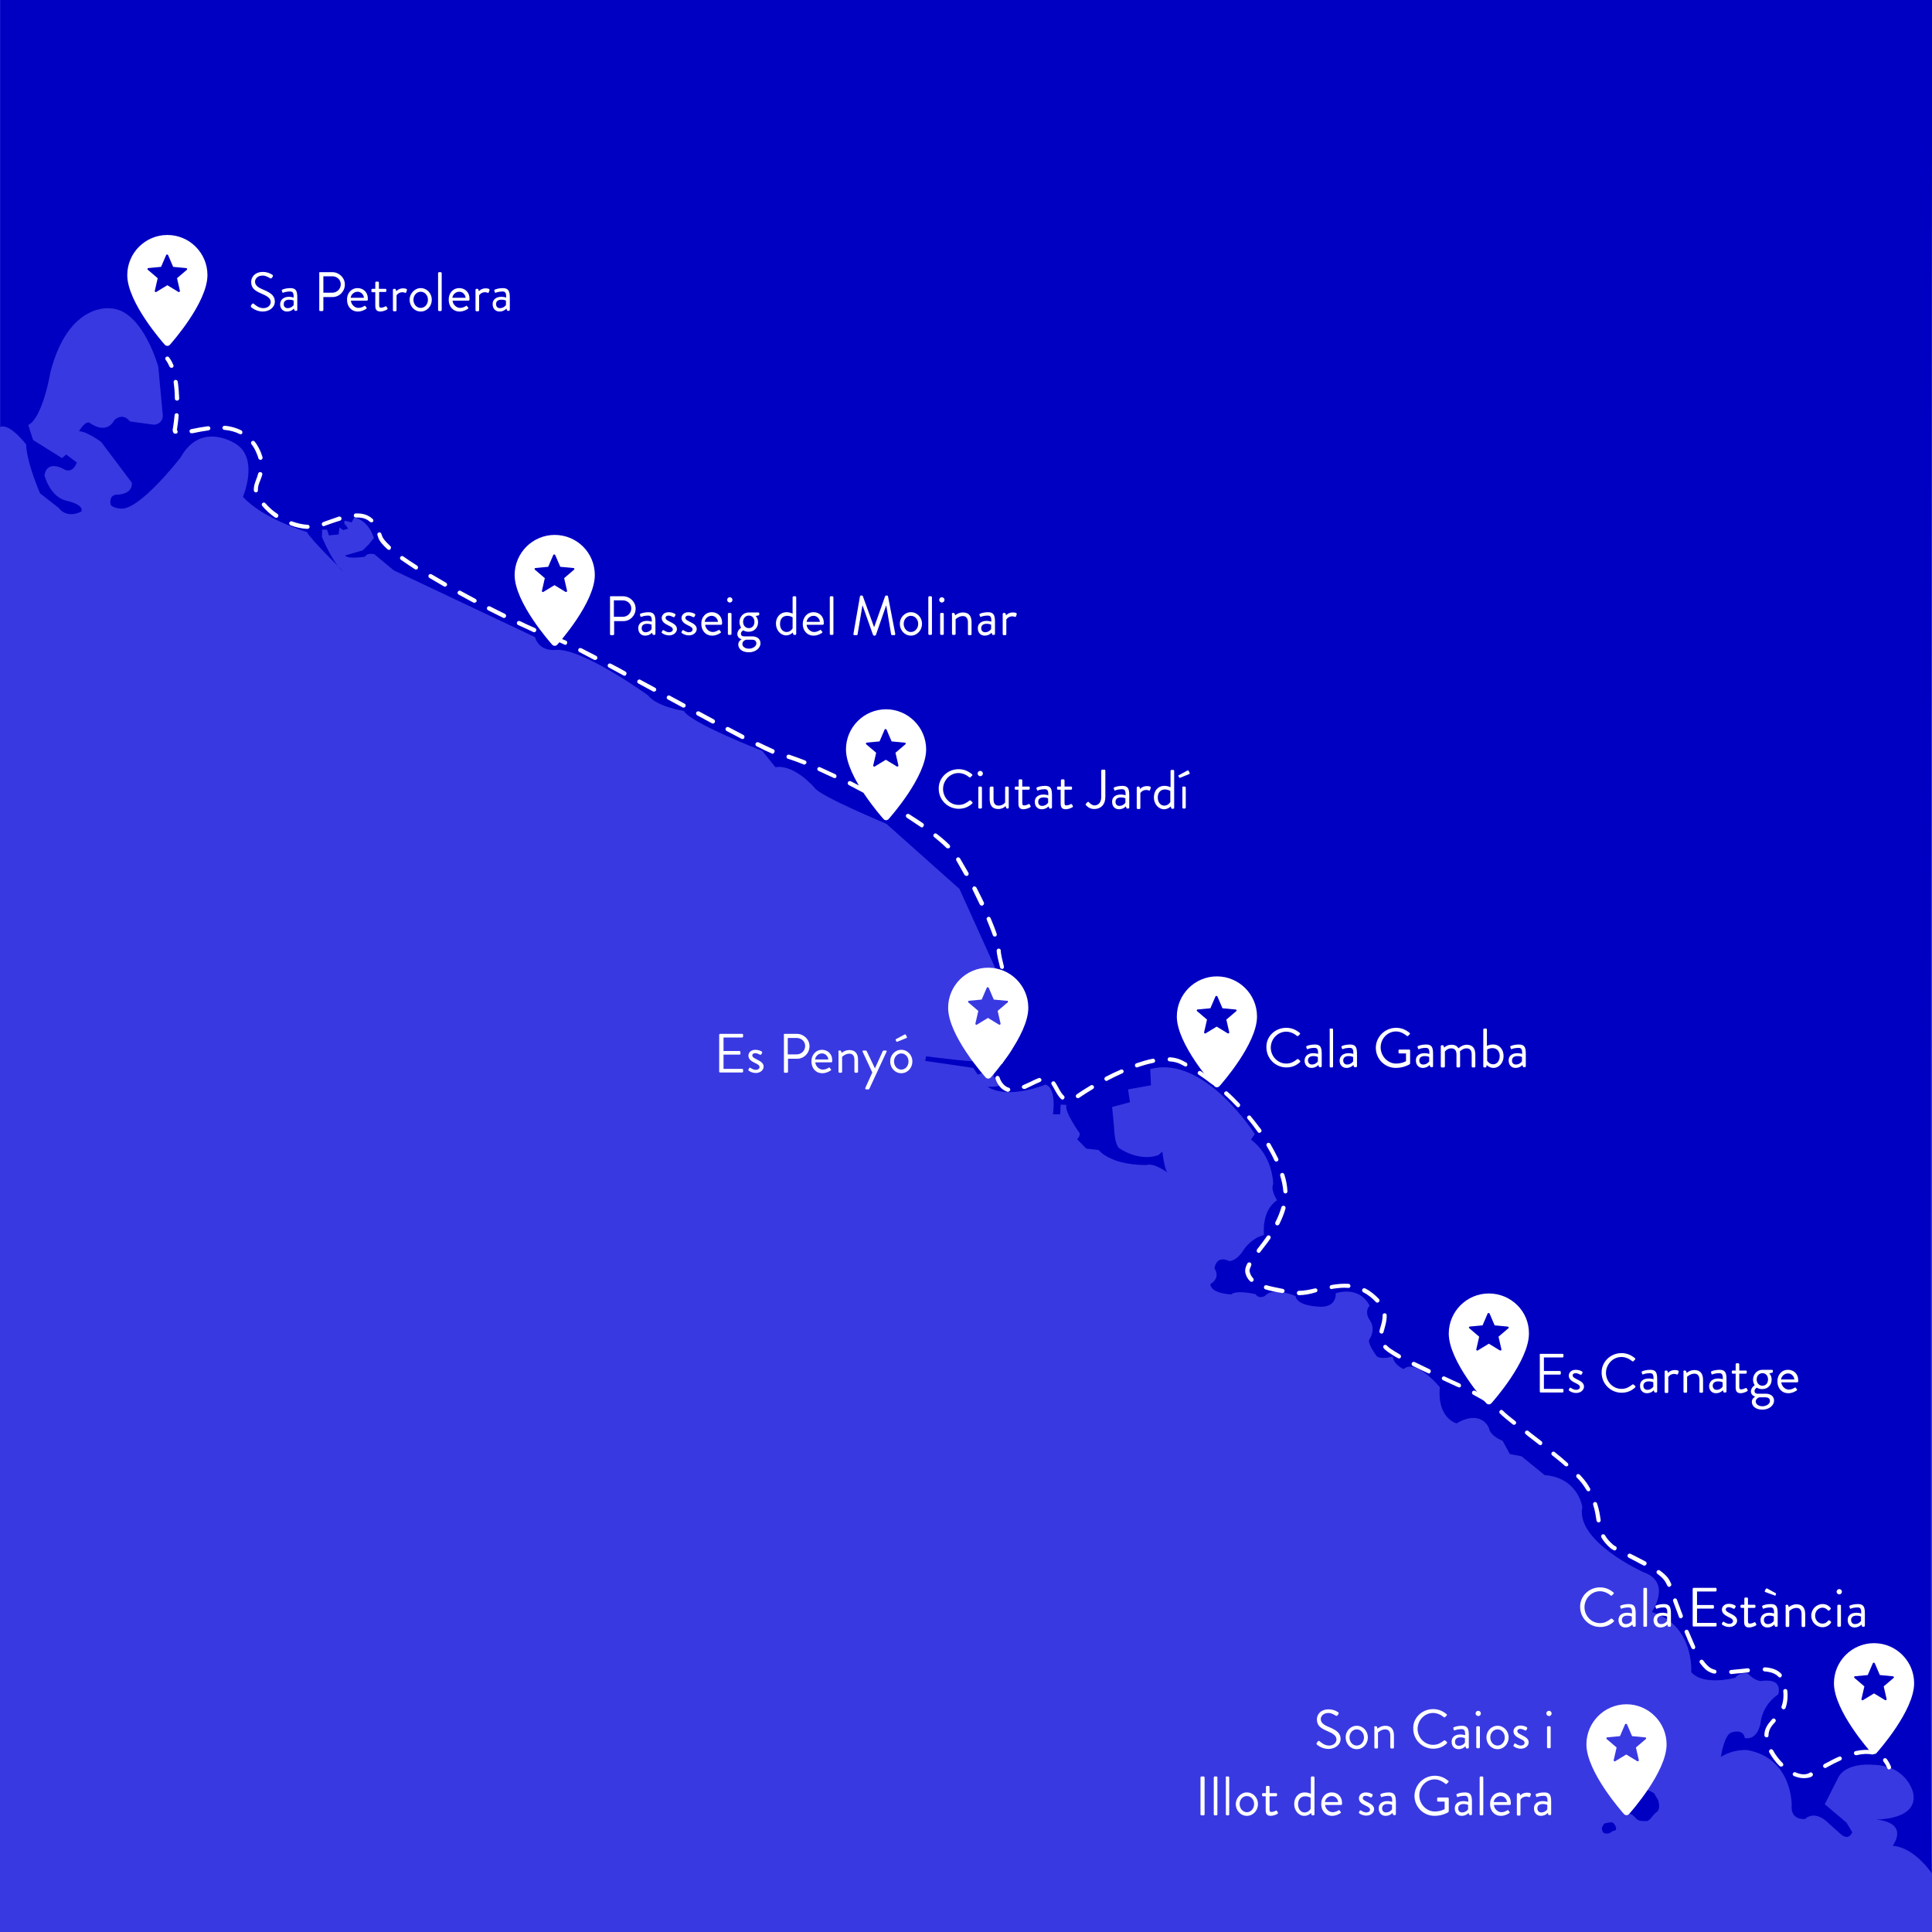 <?xml version="1.0" encoding="utf-8"?>
<!-- Generator: Adobe Illustrator 22.1.0, SVG Export Plug-In . SVG Version: 6.00 Build 0)  -->
<svg version="1.1" id="Capa_1" xmlns="http://www.w3.org/2000/svg" xmlns:xlink="http://www.w3.org/1999/xlink" x="0px" y="0px"
	 width="800px" height="800px" viewBox="0 0 800 800" style="enable-background:new 0 0 800 800;" xml:space="preserve">
<style type="text/css">
	.st0{fill:#3939E2;}
	.st1{fill:#0000C2;}
	.st2{fill:#FFFFFF;}
</style>
<rect class="st0" width="800" height="800"/>
<g>
	<path class="st1" d="M799.9,775.7c0,0-7-10.7-16.2-11.4c0,0,7.3-9.3-6.8-10.9c0,0,17.6,0.3,15.3-11c0,0-2.4-11.2-16.1-11.6
		c0,0-11.4-1.4-14.9,5.2l-5.6,11.1l9,7.6l2.4,4c0,0-1.3,3.5-4.4,1.1l-5.4-4.8c0,0-5.2-5.8-9.8-1.8c0,0-6,0.7-5.5-5.5
		c0,0,0.5-19.5-18.2-23c0,0-5.5-0.7-11.1,2.8c0,0,1.3-9.5,4.6-10.2c0,0,4.7-1.6,5.3,2.4c0,0,4.9,1.4,6.5-6.1c0,0,0.3-7.2,7.3-12
		c0,0,2.5-7-7.2-5.5c0,0-2.6-0.1-5.4-3.2c0,0-3.5-0.6-5.1,1.8c0,0-13.1,3.6-18.3-2.3c0,0,1.4-19.4-16.3-24.9c0,0,8.5-12.3-3.5-16.5
		c0,0-28.2-12.7-25.3-27c0,0-1.7-12.1-15.6-13.2l-9.6-7.8l-4.8-0.9l-3-5.5c0,0-5.2-1.9-5.7-5.4c0,0-3.1-7.8-13.4-1.8
		c0,0-8.1-2.1-6.9-15c0,0-9.9-12-15-7.5c0,0-4.1-1.7-4.5-5.2c0,0-4.8,1.4-6.6-0.1c0,0-4.3-5.6-3-7.1c0,0,3-4.1-0.2-8.3
		c0,0-2-3,0.2-5.5c0,0-3.3-8.3-14-5.2c0,0,0.7,6.5-7.8,5.5c0,0-8.4-0.4-8.8-4.3c0,0-9.2-4.1-12.7-0.1c0,0-2.4,1.5-3.9-0.7
		c0,0-7.9-1.9-10.1,0.1c0,0-8.5-0.3-8.6-4.3c0,0,4.4-2.2,1.7-6.5c0,0,0.5-5.7,6.2-3c0,0,3,0,5.9-4.7c0,0,3.1-4.9,8.4-6.1
		c0,0-1.3-9.9,5.4-14.4c0,0-2.8-4.3-1.6-6.6c0,0,0.1-11.6-9.2-18.5l1.6-2.3c0,0-20.9-33-43.3-26.9l0.3,6.7l-9.5,1.7l0.8,5.3l-7.4,2
		l0.8,8.2c0,0,0.1,8.3,2.7,9.2c0,0,7.8,5.3,15.7,2.5l1.6-1.5c0,0,0.8,7.2,2.1,8.7c0,0-5.5-4.1-8.7-3.1c0,0-13.7,0.5-19.8-6.2
		l-5.1-0.6l-3.8-3.9c0,0,1.2-0.9,1.1-2.4c0,0-6.6-9.2-5.5-11.8l-2.4-0.1l-0.2,4h-3c0,0,1.7-10.8-3.1-12.3c0,0-15.2,6.4-24,0.9
		c0,0,5.3,0.3,5.4-1.1c0.1-1.4,0.8-1.7-0.8-2c-1.6-0.4-2.3-0.9-2-1.9c0.3-1.1-1.9-2.6-2.8-1.8c-1,0.9-3.8,1.8-3.8,1.8l-1.9-2.8
		l-19.9-2.9l0.4-1.9c0,0,24.2,3.2,24.9,1.9c0,0,15.7-12.6,5.5-34.5l-16.6-36.7l-30.3-27c0,0-27.6-11.5-29.6-14.8
		c0,0-8.5-10-16.3-8.6l-5.5-6.8c0,0-29.5-11.4-32.4-16.5c0,0-11.2-1.7-14.9-6.5c0,0-26.8-19.4-38-18.8c0,0-6.8,1.1-8.8-5.3
		l-58.4-27.6l-8.1-6.7c0,0-3-0.8-3.8,1c0,0-7.3,1.2-8.3-0.5l7.3-2.1l2.6-2.6l2-2.5c0,0-1.9-7.2-8.1-8.5l-1.1,2l-2.9-0.7l-0.2,1
		l1.7,2.3l-2.1,0.6l-1.5-1.1l-0.4,2.9l-4,0.4l-0.8-2.4h-2l-0.1,3c0,0,4.6,11.3,8.9,14.3c0,0-13.8-13.4-15.1-16.3
		c0,0-18.4-5.5-26.5-14.6c0,0,6.7-15.6-2.8-21.8c0,0-14.4-9.9-23,5.5c0,0-17,22-24.8,21.2c0,0-3.3-0.1-4.2-1.7c0,0-1-4.2,3-4.1
		c0,0,6.1,0,5.8-4.9L41.9,183c0,0-6.3-4.6-9.2-4.4c0,0,2.8-4.9,4.6-3.4c0,0,6.6,5.1,10-1.2c0,0,3.3-3.5,6.5,0.5l9.5,1.3
		c2.3,0.3,4.3-1.6,4.1-3.9l-1.8-19.4c0-0.3-0.1-0.5-0.1-0.8c-0.9-3.1-7.4-23.5-19.7-24c0,0-17.3-2.8-24.9,26.3c0,0-3.1,18.9-9.2,22
		l2,6.2l12,7.5l1.7-1.5l4.4,3.3c0,0-1.6,5.3-5.9,2.5c0,0-6.4-3.6-7.5,2.8c0,0,2.3,9.2,9.4,10.6c0,0,7.1,1.5,5.9,4.4
		c0,0-5.7,3.3-9.4-1.5l-7.7-6c0,0-5.5-12.5-5.8-20.3c0,0-6.8-8.9-10.7-7.2V0h800C800,0,798.9,775.7,799.9,775.7z"/>
</g>
<g>
	<g>
		<path class="st2" d="M104,126.4c0.1-0.1,0.2-0.3,0.3-0.4c0.2-0.3,0.5-0.5,0.8-0.2c0.2,0.1,1.8,1.8,3.9,1.8c1.9,0,3.1-1.2,3.1-2.5
			c0-1.6-1.4-2.5-4-3.6c-2.5-1.1-4.1-2.1-4.1-4.8c0-1.6,1.2-4.1,4.9-4.1c2.3,0,3.9,1.2,3.9,1.2c0.1,0.1,0.4,0.3,0.1,0.8
			c-0.1,0.1-0.2,0.3-0.3,0.4c-0.2,0.3-0.4,0.4-0.8,0.2c-0.2-0.1-1.6-1.1-3-1.1c-2.4,0-3.2,1.6-3.2,2.5c0,1.5,1.2,2.4,3.1,3.2
			c3.1,1.3,5.1,2.4,5.1,5.1c0,2.4-2.3,4.1-5,4.1c-2.7,0-4.6-1.6-4.9-1.9C104,127,103.7,126.8,104,126.4z"/>
	</g>
	<g>
		<path class="st2" d="M119.6,122.9c1,0,2,0.3,2,0.3c0-1.7-0.2-2.5-1.5-2.5c-1.3,0-2.4,0.3-2.8,0.5c-0.2,0.1-0.4,0-0.4-0.2l-0.2-0.6
			c-0.1-0.3,0-0.4,0.3-0.5c0.1-0.1,1.5-0.6,3.2-0.6c2.4,0,2.9,1.2,2.9,3.9v5.1c0,0.2-0.2,0.4-0.4,0.4h-0.4c-0.3,0-0.3-0.1-0.4-0.3
			l-0.2-0.6c-0.5,0.5-1.4,1.2-2.9,1.2c-1.6,0-2.8-1.2-2.8-3C116,124.3,117.3,122.9,119.6,122.9z M119.1,127.6c1.2,0,2.1-0.7,2.5-1.3
			v-1.8c-0.3-0.2-0.9-0.4-1.9-0.4c-1.3,0-2.2,0.6-2.2,1.8C117.4,126.9,118.1,127.6,119.1,127.6z"/>
	</g>
	<g>
		<path class="st2" d="M132.1,113.1c0-0.2,0.2-0.4,0.4-0.4h5.1c2.8,0,5.2,2.3,5.2,5.1c0,2.9-2.3,5.2-5.1,5.2h-3.8v5.4
			c0,0.2-0.2,0.4-0.4,0.4h-0.9c-0.3,0-0.4-0.2-0.4-0.4V113.1z M137.6,121.2c1.9,0,3.5-1.5,3.5-3.5c0-1.9-1.6-3.3-3.5-3.3h-3.7v6.8
			C133.9,121.2,137.6,121.2,137.6,121.2z"/>
	</g>
	<g>
		<path class="st2" d="M148.1,119.3c2.4,0,4.2,1.8,4.2,4.2c0,0.2,0,0.5,0,0.6c0,0.2-0.2,0.4-0.4,0.4h-6.6c0.1,1.5,1.5,3,3.1,3
			c1,0,1.8-0.4,2.3-0.7c0.3-0.2,0.5-0.3,0.6,0c0.1,0.2,0.3,0.3,0.4,0.5c0.2,0.2,0.3,0.3-0.1,0.6c-0.6,0.4-1.8,1.1-3.4,1.1
			c-2.8,0-4.5-2.2-4.5-4.8C143.6,121.6,145.3,119.3,148.1,119.3z M150.7,123.3c-0.1-1.3-1.2-2.5-2.6-2.5c-1.5,0-2.7,1.1-2.9,2.5
			H150.7z"/>
	</g>
	<g>
		<path class="st2" d="M155.4,121h-1.2c-0.3,0-0.4-0.2-0.4-0.4V120c0-0.3,0.2-0.4,0.4-0.4h1.2V117c0-0.2,0.2-0.4,0.4-0.4l0.7,0
			c0.2,0,0.4,0.2,0.4,0.4v2.6h2.7c0.3,0,0.4,0.2,0.4,0.4v0.5c0,0.2-0.2,0.4-0.4,0.4H157v5.4c0,0.9,0.2,1.1,0.8,1.1
			c0.6,0,1.4-0.3,1.7-0.5c0.3-0.2,0.4,0,0.6,0.1l0.3,0.6c0.2,0.3,0.1,0.4-0.2,0.6c-0.3,0.2-1.6,0.8-2.7,0.8c-1.8,0-2.1-1.1-2.1-2.5
			V121z"/>
	</g>
	<g>
		<path class="st2" d="M162.7,120c0-0.2,0.2-0.4,0.4-0.4h0.4c0.2,0,0.3,0.1,0.4,0.3l0.2,0.7c0,0,0.9-1.2,2.8-1.2
			c0.7,0,1.8,0.1,1.6,0.8l-0.3,0.8c-0.1,0.3-0.3,0.3-0.6,0.2c-0.2-0.1-0.6-0.2-0.9-0.2c-1.8,0-2.5,1.3-2.5,1.3v6.2
			c0,0.2-0.2,0.4-0.4,0.4h-0.7c-0.2,0-0.4-0.2-0.4-0.4V120z"/>
	</g>
	<g>
		<path class="st2" d="M174.2,119.3c2.6,0,4.6,2.2,4.6,4.8c0,2.7-2,4.9-4.6,4.9c-2.6,0-4.6-2.2-4.6-4.9
			C169.6,121.6,171.7,119.3,174.2,119.3z M174.2,127.5c1.7,0,3-1.5,3-3.4c0-1.8-1.3-3.3-3-3.3c-1.7,0-3,1.5-3,3.3
			C171.2,126,172.5,127.5,174.2,127.5z"/>
	</g>
	<g>
		<path class="st2" d="M181.4,113.1c0-0.2,0.2-0.4,0.4-0.4h0.7c0.2,0,0.4,0.2,0.4,0.4v15.3c0,0.2-0.2,0.4-0.4,0.4h-0.7
			c-0.2,0-0.4-0.2-0.4-0.4V113.1z"/>
	</g>
	<g>
		<path class="st2" d="M190.2,119.3c2.4,0,4.2,1.8,4.2,4.2c0,0.2,0,0.5,0,0.6c0,0.2-0.2,0.4-0.4,0.4h-6.6c0.1,1.5,1.5,3,3.1,3
			c1,0,1.8-0.4,2.3-0.7c0.3-0.2,0.5-0.3,0.6,0c0.1,0.2,0.3,0.3,0.4,0.5c0.2,0.2,0.3,0.3-0.1,0.6c-0.6,0.4-1.8,1.1-3.4,1.1
			c-2.8,0-4.5-2.2-4.5-4.8C185.7,121.6,187.4,119.3,190.2,119.3z M192.8,123.3c-0.1-1.3-1.2-2.5-2.6-2.5c-1.5,0-2.7,1.1-2.9,2.5
			H192.8z"/>
	</g>
	<g>
		<path class="st2" d="M196.9,120c0-0.2,0.2-0.4,0.4-0.4h0.4c0.2,0,0.3,0.1,0.4,0.3l0.2,0.7c0,0,0.9-1.2,2.8-1.2
			c0.7,0,1.8,0.1,1.6,0.8l-0.3,0.8c-0.1,0.3-0.3,0.3-0.6,0.2c-0.2-0.1-0.6-0.2-0.9-0.2c-1.8,0-2.5,1.3-2.5,1.3v6.2
			c0,0.2-0.2,0.4-0.4,0.4h-0.7c-0.2,0-0.4-0.2-0.4-0.4V120z"/>
	</g>
	<g>
		<path class="st2" d="M207.6,122.9c1,0,2,0.3,2,0.3c0-1.7-0.2-2.5-1.5-2.5c-1.3,0-2.3,0.3-2.8,0.5c-0.2,0.1-0.4,0-0.4-0.2l-0.2-0.6
			c-0.1-0.3,0-0.4,0.3-0.5c0.1-0.1,1.5-0.6,3.2-0.6c2.3,0,2.9,1.2,2.9,3.9v5.1c0,0.2-0.2,0.4-0.4,0.4h-0.4c-0.3,0-0.3-0.1-0.4-0.3
			l-0.2-0.6c-0.5,0.5-1.4,1.2-2.9,1.2c-1.6,0-2.8-1.2-2.8-3C203.9,124.3,205.2,122.9,207.6,122.9z M207,127.6c1.2,0,2.1-0.7,2.5-1.3
			v-1.8c-0.3-0.2-0.9-0.4-1.9-0.4c-1.3,0-2.2,0.6-2.2,1.8C205.4,126.9,206,127.6,207,127.6z"/>
	</g>
</g>
<g>
	<g>
		<path class="st2" d="M396.9,318.5c2.3,0,4,0.8,5.6,2.1c0.2,0.2,0.2,0.5,0,0.6l-0.6,0.6c-0.2,0.2-0.4,0.2-0.6,0
			c-1.2-1-2.8-1.7-4.4-1.7c-3.6,0-6.4,3.1-6.4,6.6c0,3.5,2.8,6.6,6.4,6.6c2,0,3.2-0.8,4.4-1.7c0.2-0.2,0.4-0.2,0.6-0.1l0.7,0.6
			c0.2,0.1,0.1,0.5,0,0.6c-1.6,1.5-3.5,2.2-5.6,2.2c-4.6,0-8.3-3.7-8.3-8.3C388.6,322.2,392.3,318.5,396.9,318.5z"/>
	</g>
	<g>
		<path class="st2" d="M404.8,320.3c0-0.6,0.5-1.1,1.1-1.1c0.6,0,1.1,0.5,1.1,1.1c0,0.6-0.5,1.1-1.1,1.1
			C405.3,321.4,404.8,320.9,404.8,320.3z M405.1,326.1c0-0.2,0.2-0.4,0.4-0.4h0.7c0.2,0,0.4,0.2,0.4,0.4v8.3c0,0.2-0.2,0.4-0.4,0.4
			h-0.7c-0.2,0-0.4-0.2-0.4-0.4V326.1z"/>
	</g>
	<g>
		<path class="st2" d="M409.9,326.1c0-0.2,0.2-0.4,0.4-0.4h0.7c0.2,0,0.4,0.2,0.4,0.4v4.9c0,1.8,0.8,2.6,2.1,2.6
			c1.8,0,2.7-1.3,2.7-1.3c0-0.5,0-1,0-6.2c0-0.2,0.2-0.4,0.4-0.4h0.7c0.2,0,0.4,0.2,0.4,0.4v8.3c0,0.2-0.2,0.4-0.4,0.4H417
			c-0.3,0-0.3-0.2-0.4-0.4l-0.2-0.6c0,0-1.1,1.2-3,1.2c-2.7,0-3.6-1.7-3.6-4.2V326.1z"/>
	</g>
	<g>
		<path class="st2" d="M421.8,327h-1.2c-0.3,0-0.4-0.2-0.4-0.4v-0.5c0-0.3,0.2-0.4,0.4-0.4h1.2v-2.6c0-0.2,0.2-0.4,0.4-0.4l0.7,0
			c0.2,0,0.4,0.2,0.4,0.4v2.6h2.7c0.3,0,0.4,0.2,0.4,0.4v0.5c0,0.2-0.2,0.4-0.4,0.4h-2.7v5.4c0,0.9,0.2,1.1,0.8,1.1
			c0.6,0,1.4-0.3,1.7-0.5c0.3-0.2,0.4,0,0.6,0.1l0.3,0.6c0.2,0.3,0.1,0.4-0.2,0.6c-0.3,0.2-1.6,0.8-2.7,0.8c-1.8,0-2.1-1.1-2.1-2.5
			V327z"/>
	</g>
	<g>
		<path class="st2" d="M432.1,329c1,0,2,0.3,2,0.3c0-1.7-0.2-2.5-1.5-2.5c-1.3,0-2.4,0.3-2.8,0.5c-0.2,0.1-0.4,0-0.4-0.2l-0.2-0.6
			c-0.1-0.3,0-0.4,0.3-0.5c0.1-0.1,1.5-0.6,3.2-0.6c2.4,0,2.9,1.2,2.9,3.9v5.1c0,0.2-0.2,0.4-0.4,0.4h-0.4c-0.3,0-0.3-0.1-0.4-0.3
			l-0.2-0.6c-0.5,0.5-1.4,1.2-2.9,1.2c-1.6,0-2.8-1.2-2.8-3C428.4,330.3,429.7,329,432.1,329z M431.5,333.7c1.2,0,2.1-0.7,2.5-1.3
			v-1.8c-0.3-0.2-0.9-0.4-1.9-0.4c-1.3,0-2.2,0.6-2.2,1.8C429.9,333,430.5,333.7,431.5,333.7z"/>
	</g>
	<g>
		<path class="st2" d="M439.3,327h-1.2c-0.3,0-0.4-0.2-0.4-0.4v-0.5c0-0.3,0.2-0.4,0.4-0.4h1.2v-2.6c0-0.2,0.2-0.4,0.4-0.4l0.7,0
			c0.2,0,0.4,0.2,0.4,0.4v2.6h2.7c0.3,0,0.4,0.2,0.4,0.4v0.5c0,0.2-0.2,0.4-0.4,0.4h-2.7v5.4c0,0.9,0.2,1.1,0.8,1.1
			c0.6,0,1.4-0.3,1.7-0.5c0.3-0.2,0.4,0,0.6,0.1l0.3,0.6c0.2,0.3,0.1,0.4-0.2,0.6c-0.3,0.2-1.6,0.8-2.7,0.8c-1.8,0-2.1-1.1-2.1-2.5
			V327z"/>
	</g>
	<g>
		<path class="st2" d="M449.7,332.8l0.5-0.6c0.4-0.3,0.6-0.2,0.8,0.1c0.4,0.4,1.2,1.2,2.2,1.2c1.4,0,2.8-1,2.8-3.5v-10.9
			c0-0.2,0.2-0.4,0.4-0.4h0.9c0.3,0,0.4,0.2,0.4,0.4V330c0,3.2-1.9,5-4.6,5c-2,0-3.1-1.2-3.5-1.7C449.5,333.2,449.5,333,449.7,332.8
			z"/>
	</g>
	<g>
		<path class="st2" d="M464.1,329c1,0,2,0.3,2,0.3c0-1.7-0.2-2.5-1.5-2.5c-1.3,0-2.4,0.3-2.8,0.5c-0.2,0.1-0.4,0-0.4-0.2l-0.2-0.6
			c-0.1-0.3,0-0.4,0.3-0.5c0.1-0.1,1.5-0.6,3.2-0.6c2.4,0,2.9,1.2,2.9,3.9v5.1c0,0.2-0.2,0.4-0.4,0.4h-0.4c-0.3,0-0.3-0.1-0.4-0.3
			l-0.2-0.6c-0.5,0.5-1.4,1.2-2.9,1.2c-1.6,0-2.8-1.2-2.8-3C460.4,330.3,461.7,329,464.1,329z M463.5,333.7c1.2,0,2.1-0.7,2.5-1.3
			v-1.8c-0.3-0.2-0.9-0.4-1.9-0.4c-1.3,0-2.2,0.6-2.2,1.8C461.9,333,462.5,333.7,463.5,333.7z"/>
	</g>
	<g>
		<path class="st2" d="M470.7,326.1c0-0.2,0.2-0.4,0.4-0.4h0.4c0.2,0,0.3,0.1,0.4,0.3l0.2,0.7c0,0,0.9-1.2,2.8-1.2
			c0.7,0,1.8,0.1,1.6,0.8l-0.3,0.8c-0.1,0.3-0.3,0.3-0.6,0.2c-0.2-0.1-0.6-0.2-0.9-0.2c-1.8,0-2.5,1.3-2.5,1.3v6.2
			c0,0.2-0.2,0.4-0.4,0.4h-0.7c-0.2,0-0.4-0.2-0.4-0.4V326.1z"/>
	</g>
	<g>
		<path class="st2" d="M482.2,325.4c1.5,0,2.5,0.6,2.5,0.6v-6.8c0-0.2,0.2-0.4,0.4-0.4h0.7c0.2,0,0.4,0.2,0.4,0.4v15.3
			c0,0.2-0.2,0.4-0.4,0.4h-0.5c-0.2,0-0.3-0.2-0.4-0.4l-0.1-0.6c0,0-1.1,1.2-2.8,1.2c-2.3,0-4.2-2.2-4.2-4.9
			C477.8,327.5,479.4,325.4,482.2,325.4z M482.1,333.6c1.7,0,2.5-1.5,2.5-1.5v-4.6c0,0-1-0.6-2.2-0.6c-2,0-3,1.5-3,3.3
			C479.4,332,480.4,333.6,482.1,333.6z"/>
	</g>
	<g>
		<path class="st2" d="M488,321.4c-0.1-0.2,0-0.4,0.1-0.4l3.5-1.9c0.1-0.1,0.5-0.1,0.6,0.1l0.4,0.8c0.1,0.2,0,0.4-0.1,0.5l-3.7,1.5
			c-0.3,0.1-0.4,0.1-0.5,0L488,321.4z M489.5,326.1c0-0.2,0.2-0.4,0.4-0.4h0.7c0.2,0,0.4,0.2,0.4,0.4v8.3c0,0.2-0.2,0.4-0.4,0.4H490
			c-0.2,0-0.4-0.2-0.4-0.4V326.1z"/>
	</g>
</g>
<g>
	<g>
		<path class="st2" d="M297.8,428.5c0-0.2,0.2-0.4,0.4-0.4h9.1c0.3,0,0.4,0.2,0.4,0.4v0.7c0,0.2-0.2,0.4-0.4,0.4h-7.7v5.6h6.6
			c0.2,0,0.4,0.2,0.4,0.4v0.7c0,0.3-0.2,0.4-0.4,0.4h-6.6v5.9h7.7c0.3,0,0.4,0.2,0.4,0.4v0.7c0,0.2-0.2,0.4-0.4,0.4h-9.1
			c-0.3,0-0.4-0.2-0.4-0.4V428.5z"/>
	</g>
	<g>
		<path class="st2" d="M309.9,442.9c0.1-0.1,0.3-0.5,0.3-0.6c0.1-0.2,0.4-0.2,0.6-0.1c0,0,1,0.8,2.2,0.8c0.9,0,1.5-0.5,1.5-1.1
			c0-0.8-0.7-1.2-2-1.8c-1.2-0.6-2.6-1.4-2.6-3c0-1,0.8-2.4,2.9-2.4c1.2,0,2.1,0.4,2.6,0.7c0.2,0.1,0.3,0.5,0.1,0.7l-0.2,0.4
			c-0.1,0.3-0.5,0.3-0.7,0.2c0,0-1-0.6-1.8-0.6c-1,0-1.3,0.5-1.3,0.9c0,0.8,0.8,1.1,1.7,1.6c1.6,0.8,3,1.5,3,3.1
			c0,1.3-1.3,2.6-3.2,2.6c-1.5,0-2.5-0.6-3-1C309.9,443.3,309.8,443,309.9,442.9z"/>
	</g>
	<g>
		<path class="st2" d="M324.5,428.5c0-0.2,0.2-0.4,0.4-0.4h5.1c2.8,0,5.2,2.3,5.2,5.1c0,2.9-2.3,5.2-5.1,5.2h-3.8v5.4
			c0,0.2-0.2,0.4-0.4,0.4h-0.9c-0.3,0-0.4-0.2-0.4-0.4V428.5z M329.9,436.6c1.9,0,3.5-1.5,3.5-3.5c0-1.9-1.6-3.3-3.5-3.3h-3.7v6.8
			H329.9z"/>
	</g>
	<g>
		<path class="st2" d="M340.4,434.7c2.4,0,4.2,1.8,4.2,4.2c0,0.2,0,0.5,0,0.6c0,0.2-0.2,0.4-0.4,0.4h-6.6c0.1,1.5,1.5,3,3.1,3
			c1,0,1.8-0.4,2.3-0.7c0.3-0.2,0.5-0.3,0.6,0c0.1,0.2,0.3,0.3,0.4,0.5c0.2,0.2,0.3,0.3-0.1,0.6c-0.6,0.4-1.8,1.1-3.4,1.1
			c-2.8,0-4.5-2.2-4.5-4.8C335.9,437,337.7,434.7,340.4,434.7z M343,438.7c-0.1-1.3-1.2-2.5-2.6-2.5c-1.5,0-2.7,1.1-2.9,2.5H343z"/>
	</g>
	<g>
		<path class="st2" d="M347.1,435.4c0-0.2,0.2-0.4,0.4-0.4h0.4c0.2,0,0.3,0.1,0.4,0.3l0.2,0.7c0,0,1.3-1.2,3.2-1.2
			c2.7,0,3.6,1.8,3.6,4.1v4.9c0,0.2-0.2,0.4-0.4,0.4h-0.7c-0.2,0-0.4-0.2-0.4-0.4v-4.9c0-1.8-0.8-2.6-2.1-2.6c-1.7,0-3,1.3-3,1.3
			v6.2c0,0.2-0.2,0.4-0.4,0.4h-0.7c-0.2,0-0.4-0.2-0.4-0.4V435.4z"/>
	</g>
	<g>
		<path class="st2" d="M357.2,435.5c-0.1-0.3,0-0.5,0.3-0.5h1c0.2,0,0.3,0.1,0.4,0.3l3.4,7.1h0l3.2-7.1c0.1-0.1,0.2-0.3,0.4-0.3h0.9
			c0.3,0,0.5,0.2,0.3,0.5l-7.1,15.3c-0.1,0.1-0.2,0.3-0.4,0.3h-0.9c-0.3,0-0.5-0.3-0.4-0.6l2.9-6.4L357.2,435.5z"/>
	</g>
	<g>
		<path class="st2" d="M373.2,434.7c2.6,0,4.6,2.2,4.6,4.8c0,2.7-2,4.9-4.6,4.9c-2.6,0-4.6-2.2-4.6-4.9
			C368.6,436.9,370.6,434.7,373.2,434.7z M373.2,442.9c1.7,0,3-1.5,3-3.4c0-1.8-1.3-3.3-3-3.3c-1.7,0-3,1.5-3,3.3
			C370.2,441.4,371.5,442.9,373.2,442.9z M370.9,430.7c-0.1-0.2,0-0.4,0.1-0.4l3.5-1.9c0.1-0.1,0.5-0.1,0.6,0.1l0.4,0.8
			c0.1,0.2,0,0.4-0.1,0.5l-3.7,1.5c-0.3,0.1-0.4,0.1-0.5,0L370.9,430.7z"/>
	</g>
</g>
<g>
	<g>
		<path class="st2" d="M532.6,425.6c2.3,0,4,0.8,5.6,2.1c0.2,0.2,0.2,0.5,0,0.6l-0.6,0.6c-0.2,0.2-0.4,0.2-0.6,0
			c-1.2-1-2.8-1.7-4.4-1.7c-3.6,0-6.4,3.1-6.4,6.6c0,3.5,2.8,6.6,6.4,6.6c2,0,3.2-0.8,4.4-1.7c0.2-0.2,0.4-0.2,0.6-0.1l0.7,0.6
			c0.2,0.1,0.1,0.5,0,0.6c-1.6,1.5-3.5,2.2-5.6,2.2c-4.6,0-8.3-3.7-8.3-8.3C524.2,429.3,527.9,425.6,532.6,425.6z"/>
	</g>
	<g>
		<path class="st2" d="M543.8,436.1c1,0,2,0.3,2,0.3c0-1.7-0.2-2.5-1.5-2.5c-1.3,0-2.4,0.3-2.8,0.5c-0.2,0.1-0.4,0-0.4-0.2l-0.2-0.6
			c-0.1-0.3,0-0.4,0.3-0.5c0.1-0.1,1.5-0.6,3.2-0.6c2.4,0,2.9,1.2,2.9,3.9v5.1c0,0.2-0.2,0.4-0.4,0.4h-0.4c-0.3,0-0.3-0.1-0.4-0.3
			l-0.2-0.6c-0.5,0.5-1.4,1.2-2.9,1.2c-1.6,0-2.8-1.2-2.8-3C540.2,437.4,541.5,436.1,543.8,436.1z M543.2,440.8
			c1.2,0,2.1-0.7,2.5-1.3v-1.8c-0.3-0.2-0.9-0.4-1.9-0.4c-1.3,0-2.2,0.6-2.2,1.8C541.6,440.1,542.3,440.8,543.2,440.8z"/>
	</g>
	<g>
		<path class="st2" d="M550.5,426.3c0-0.2,0.2-0.4,0.4-0.4h0.7c0.2,0,0.4,0.2,0.4,0.4v15.3c0,0.2-0.2,0.4-0.4,0.4H551
			c-0.2,0-0.4-0.2-0.4-0.4V426.3z"/>
	</g>
	<g>
		<path class="st2" d="M558.4,436.1c1,0,2,0.3,2,0.3c0-1.7-0.2-2.5-1.5-2.5c-1.3,0-2.4,0.3-2.8,0.5c-0.2,0.1-0.4,0-0.4-0.2l-0.2-0.6
			c-0.1-0.3,0-0.4,0.3-0.5c0.1-0.1,1.5-0.6,3.2-0.6c2.4,0,2.9,1.2,2.9,3.9v5.1c0,0.2-0.2,0.4-0.4,0.4H561c-0.3,0-0.3-0.1-0.4-0.3
			l-0.2-0.6c-0.5,0.5-1.4,1.2-2.9,1.2c-1.6,0-2.8-1.2-2.8-3C554.7,437.4,556.1,436.1,558.4,436.1z M557.8,440.8
			c1.2,0,2.1-0.7,2.5-1.3v-1.8c-0.3-0.2-0.9-0.4-1.9-0.4c-1.3,0-2.2,0.6-2.2,1.8C556.2,440.1,556.8,440.8,557.8,440.8z"/>
	</g>
	<g>
		<path class="st2" d="M578.1,425.6c2.3,0,4,0.8,5.6,2.1c0.2,0.2,0.2,0.5,0,0.6c-0.2,0.2-0.5,0.4-0.6,0.6c-0.2,0.2-0.3,0.2-0.6,0
			c-1.2-1-2.8-1.8-4.4-1.8c-3.6,0-6.4,3-6.4,6.6c0,3.5,2.8,6.7,6.4,6.7c2.5,0,4.1-1,4.1-1v-3.2h-2.7c-0.3,0-0.4-0.2-0.4-0.4V435
			c0-0.3,0.2-0.4,0.4-0.4h4c0.2,0,0.4,0.2,0.4,0.4v5.3c0,0.1-0.1,0.3-0.2,0.4c0,0-2.4,1.5-5.7,1.5c-4.6,0-8.3-3.7-8.3-8.3
			C569.7,429.3,573.5,425.6,578.1,425.6z"/>
	</g>
	<g>
		<path class="st2" d="M589.9,436.1c1,0,2,0.3,2,0.3c0-1.7-0.2-2.5-1.5-2.5c-1.3,0-2.4,0.3-2.8,0.5c-0.2,0.1-0.4,0-0.4-0.2l-0.2-0.6
			c-0.1-0.3,0-0.4,0.3-0.5c0.1-0.1,1.5-0.6,3.2-0.6c2.4,0,2.9,1.2,2.9,3.9v5.1c0,0.2-0.2,0.4-0.4,0.4h-0.4c-0.3,0-0.3-0.1-0.4-0.3
			l-0.2-0.6c-0.5,0.5-1.4,1.2-2.9,1.2c-1.6,0-2.8-1.2-2.8-3C586.2,437.4,587.5,436.1,589.9,436.1z M589.3,440.8
			c1.2,0,2.1-0.7,2.5-1.3v-1.8c-0.3-0.2-0.9-0.4-1.9-0.4c-1.3,0-2.2,0.6-2.2,1.8C587.7,440.1,588.3,440.8,589.3,440.8z"/>
	</g>
	<g>
		<path class="st2" d="M596.6,433.2c0-0.2,0.2-0.4,0.4-0.4h0.4c0.2,0,0.3,0.1,0.4,0.3l0.2,0.7c0,0,1.1-1.2,3-1.2
			c1.4,0,2.4,0.5,2.9,1.5c0.1-0.1,1.6-1.5,3.4-1.5c2.7,0,3.6,1.8,3.6,4.1v4.9c0,0.2-0.2,0.4-0.4,0.4h-0.7c-0.2,0-0.4-0.2-0.4-0.4
			v-4.9c0-1.7-0.7-2.6-2.1-2.6c-1.5,0-2.5,1-2.8,1.3c0.1,0.4,0.1,0.8,0.1,1.3v4.9c0,0.2-0.2,0.4-0.4,0.4h-0.7
			c-0.2,0-0.4-0.2-0.4-0.4v-4.9c0-1.8-0.8-2.6-2.2-2.6c-1.6,0-2.6,1.3-2.6,1.3v6.2c0,0.2-0.2,0.4-0.4,0.4H597
			c-0.2,0-0.4-0.2-0.4-0.4V433.2z"/>
	</g>
	<g>
		<path class="st2" d="M614.2,426.3c0-0.2,0.2-0.4,0.4-0.4h0.7c0.2,0,0.4,0.2,0.4,0.4v6.8c0,0,0.9-0.6,2.5-0.6
			c2.8,0,4.4,2.1,4.4,4.8c0,2.7-1.8,4.9-4.2,4.9c-1.7,0-2.8-1.2-2.8-1.2l-0.1,0.6c0,0.2-0.2,0.4-0.4,0.4h-0.5
			c-0.2,0-0.4-0.2-0.4-0.4V426.3z M618.3,440.7c1.7,0,2.7-1.6,2.7-3.4c0-1.8-1-3.3-3-3.3c-1.3,0-2.2,0.6-2.2,0.6v4.6
			C615.8,439.2,616.6,440.7,618.3,440.7z"/>
	</g>
	<g>
		<path class="st2" d="M628.3,436.1c1,0,2,0.3,2,0.3c0-1.7-0.2-2.5-1.5-2.5c-1.3,0-2.4,0.3-2.8,0.5c-0.2,0.1-0.4,0-0.4-0.2l-0.2-0.6
			c-0.1-0.3,0-0.4,0.3-0.5c0.1-0.1,1.5-0.6,3.2-0.6c2.4,0,2.9,1.2,2.9,3.9v5.1c0,0.2-0.2,0.4-0.4,0.4h-0.4c-0.3,0-0.3-0.1-0.4-0.3
			l-0.2-0.6c-0.5,0.5-1.4,1.2-2.9,1.2c-1.6,0-2.8-1.2-2.8-3C624.6,437.4,625.9,436.1,628.3,436.1z M627.7,440.8
			c1.2,0,2.1-0.7,2.5-1.3v-1.8c-0.3-0.2-0.9-0.4-1.9-0.4c-1.3,0-2.2,0.6-2.2,1.8C626,440.1,626.7,440.8,627.7,440.8z"/>
	</g>
</g>
<g>
	<g>
		<path class="st2" d="M637.5,561c0-0.2,0.2-0.4,0.4-0.4h9.1c0.3,0,0.4,0.2,0.4,0.4v0.7c0,0.2-0.2,0.4-0.4,0.4h-7.7v5.6h6.6
			c0.2,0,0.4,0.2,0.4,0.4v0.7c0,0.3-0.2,0.4-0.4,0.4h-6.6v5.9h7.7c0.3,0,0.4,0.2,0.4,0.4v0.7c0,0.2-0.2,0.4-0.4,0.4H638
			c-0.3,0-0.4-0.2-0.4-0.4V561z"/>
	</g>
	<g>
		<path class="st2" d="M649.6,575.4c0.1-0.1,0.3-0.5,0.3-0.6c0.1-0.2,0.4-0.2,0.6-0.1c0,0,1,0.8,2.2,0.8c0.9,0,1.5-0.5,1.5-1.1
			c0-0.8-0.7-1.2-2-1.8c-1.2-0.6-2.6-1.4-2.6-3c0-1,0.8-2.4,2.9-2.4c1.2,0,2.1,0.4,2.6,0.7c0.2,0.1,0.3,0.5,0.1,0.7L655,569
			c-0.1,0.3-0.5,0.3-0.7,0.2c0,0-1-0.6-1.8-0.6c-1,0-1.3,0.5-1.3,0.9c0,0.8,0.8,1.1,1.7,1.6c1.6,0.8,3,1.5,3,3.1
			c0,1.3-1.3,2.6-3.2,2.6c-1.5,0-2.5-0.6-3-1C649.6,575.8,649.6,575.5,649.6,575.4z"/>
	</g>
	<g>
		<path class="st2" d="M671.4,560.3c2.3,0,4,0.8,5.6,2.1c0.2,0.2,0.2,0.5,0,0.6l-0.6,0.6c-0.2,0.2-0.4,0.2-0.6,0
			c-1.2-1-2.8-1.7-4.4-1.7c-3.6,0-6.4,3.1-6.4,6.6c0,3.5,2.8,6.6,6.4,6.6c2,0,3.2-0.8,4.4-1.7c0.2-0.2,0.4-0.2,0.6-0.1l0.7,0.6
			c0.2,0.1,0.1,0.5,0,0.6c-1.6,1.5-3.5,2.2-5.6,2.2c-4.6,0-8.3-3.7-8.3-8.3C663.1,564,666.8,560.3,671.4,560.3z"/>
	</g>
	<g>
		<path class="st2" d="M682.7,570.8c1,0,2,0.3,2,0.3c0-1.7-0.2-2.5-1.5-2.5c-1.3,0-2.4,0.3-2.8,0.5c-0.2,0.1-0.4,0-0.4-0.2l-0.2-0.6
			c-0.1-0.3,0-0.4,0.3-0.5c0.1-0.1,1.5-0.6,3.2-0.6c2.4,0,2.9,1.2,2.9,3.9v5.1c0,0.2-0.2,0.4-0.4,0.4h-0.4c-0.3,0-0.3-0.1-0.4-0.3
			l-0.2-0.6c-0.5,0.5-1.4,1.2-2.9,1.2c-1.6,0-2.8-1.2-2.8-3C679,572.1,680.3,570.8,682.7,570.8z M682.1,575.5c1.2,0,2.1-0.7,2.5-1.3
			v-1.8c-0.3-0.2-0.9-0.4-1.9-0.4c-1.3,0-2.2,0.6-2.2,1.8C680.5,574.8,681.1,575.5,682.1,575.5z"/>
	</g>
	<g>
		<path class="st2" d="M689.3,567.9c0-0.2,0.2-0.4,0.4-0.4h0.4c0.2,0,0.3,0.1,0.4,0.3l0.2,0.7c0,0,0.9-1.2,2.8-1.2
			c0.7,0,1.8,0.1,1.6,0.8l-0.3,0.8c-0.1,0.3-0.3,0.3-0.6,0.2c-0.2-0.1-0.6-0.2-0.9-0.2c-1.8,0-2.5,1.3-2.5,1.3v6.2
			c0,0.2-0.2,0.4-0.4,0.4h-0.7c-0.2,0-0.4-0.2-0.4-0.4V567.9z"/>
	</g>
	<g>
		<path class="st2" d="M697,567.9c0-0.2,0.2-0.4,0.4-0.4h0.4c0.2,0,0.3,0.1,0.4,0.3l0.2,0.7c0,0,1.3-1.2,3.2-1.2
			c2.7,0,3.6,1.8,3.6,4.1v4.9c0,0.2-0.2,0.4-0.4,0.4h-0.7c-0.2,0-0.4-0.2-0.4-0.4v-4.9c0-1.8-0.8-2.6-2.1-2.6c-1.7,0-3,1.3-3,1.3
			v6.2c0,0.2-0.2,0.4-0.4,0.4h-0.7c-0.2,0-0.4-0.2-0.4-0.4V567.9z"/>
	</g>
	<g>
		<path class="st2" d="M711.4,570.8c1,0,2,0.3,2,0.3c0-1.7-0.2-2.5-1.5-2.5c-1.3,0-2.4,0.3-2.8,0.5c-0.2,0.1-0.4,0-0.4-0.2l-0.2-0.6
			c-0.1-0.3,0-0.4,0.3-0.5c0.1-0.1,1.5-0.6,3.2-0.6c2.4,0,2.9,1.2,2.9,3.9v5.1c0,0.2-0.2,0.4-0.4,0.4H714c-0.3,0-0.3-0.1-0.4-0.3
			l-0.2-0.6c-0.5,0.5-1.4,1.2-2.9,1.2c-1.6,0-2.8-1.2-2.8-3C707.8,572.1,709.1,570.8,711.4,570.8z M710.8,575.5
			c1.2,0,2.1-0.7,2.5-1.3v-1.8c-0.3-0.2-0.9-0.4-1.9-0.4c-1.3,0-2.2,0.6-2.2,1.8C709.2,574.8,709.9,575.5,710.8,575.5z"/>
	</g>
	<g>
		<path class="st2" d="M718.7,568.8h-1.2c-0.3,0-0.4-0.2-0.4-0.4v-0.5c0-0.3,0.2-0.4,0.4-0.4h1.2v-2.6c0-0.2,0.2-0.4,0.4-0.4l0.7,0
			c0.2,0,0.4,0.2,0.4,0.4v2.6h2.7c0.3,0,0.4,0.2,0.4,0.4v0.5c0,0.2-0.2,0.4-0.4,0.4h-2.7v5.4c0,0.9,0.2,1.1,0.8,1.1
			c0.6,0,1.4-0.3,1.7-0.5c0.3-0.2,0.4,0,0.6,0.1l0.3,0.6c0.2,0.3,0.1,0.4-0.2,0.6c-0.3,0.2-1.6,0.8-2.6,0.8c-1.8,0-2.1-1.1-2.1-2.5
			V568.8z"/>
	</g>
	<g>
		<path class="st2" d="M726.6,573.6c0,0-0.7-0.9-0.7-2.3c0-2.1,1.5-4.1,3.9-4.1h3.9c0.3,0,0.4,0.2,0.4,0.4v0.4
			c0,0.2-0.1,0.4-0.3,0.4l-1.2,0.3c0,0,1,0.8,1,2.6c0,2.1-1.5,3.9-3.9,3.9c-1.5,0-2.2-0.6-2.2-0.6s-1,0.5-1,1.4
			c0,0.6,0.4,1.1,1.3,1.1h3.3c1.9,0,3.5,0.9,3.5,2.9c0,1.9-2,3.7-4.8,3.7c-3.1,0-4.4-1.7-4.4-3.2c0-1.4,1.1-2,1.3-2.1v-0.1
			c-0.6-0.2-1.7-0.8-1.7-2.2C725.1,574.5,726.6,573.6,726.6,573.6z M729.8,582.3c1.5,0,3.1-0.9,3.1-2.2c0-0.3-0.1-1.5-1.8-1.5
			c-0.9,0-1.7,0-2.6,0c0,0-1.5,0.4-1.5,1.8C727.1,581.5,728.2,582.3,729.8,582.3z M732.1,571.2c0-1.5-0.9-2.6-2.3-2.6
			c-1.4,0-2.4,1.1-2.4,2.6s1,2.6,2.4,2.6C731.2,573.8,732.1,572.7,732.1,571.2z"/>
	</g>
	<g>
		<path class="st2" d="M740.4,567.2c2.4,0,4.2,1.8,4.2,4.2c0,0.2,0,0.5,0,0.6c0,0.2-0.2,0.4-0.4,0.4h-6.6c0.1,1.5,1.5,3,3.1,3
			c1,0,1.8-0.4,2.3-0.7c0.3-0.2,0.5-0.3,0.6,0c0.1,0.2,0.3,0.3,0.4,0.5c0.2,0.2,0.3,0.3-0.1,0.6c-0.6,0.4-1.8,1.1-3.4,1.1
			c-2.8,0-4.5-2.2-4.5-4.8C735.9,569.5,737.6,567.2,740.4,567.2z M743,571.2c-0.1-1.3-1.2-2.5-2.6-2.5c-1.5,0-2.7,1.1-2.9,2.5H743z"
			/>
	</g>
</g>
<g>
	<g>
		<path class="st2" d="M662.5,657.3c2.3,0,4,0.8,5.6,2.1c0.2,0.2,0.2,0.5,0,0.6l-0.6,0.6c-0.2,0.2-0.4,0.2-0.6,0
			c-1.2-1-2.8-1.7-4.4-1.7c-3.6,0-6.4,3.1-6.4,6.6c0,3.5,2.8,6.6,6.4,6.6c2,0,3.2-0.8,4.4-1.7c0.2-0.2,0.4-0.2,0.6-0.1l0.7,0.6
			c0.2,0.1,0.1,0.5,0,0.6c-1.6,1.5-3.5,2.2-5.6,2.2c-4.6,0-8.3-3.7-8.3-8.3C654.2,661,657.9,657.3,662.5,657.3z"/>
	</g>
	<g>
		<path class="st2" d="M673.8,667.8c1,0,2,0.3,2,0.3c0-1.7-0.2-2.5-1.5-2.5c-1.3,0-2.4,0.3-2.8,0.5c-0.2,0.1-0.4,0-0.4-0.2l-0.2-0.6
			c-0.1-0.3,0-0.4,0.3-0.5c0.1-0.1,1.5-0.6,3.2-0.6c2.4,0,2.9,1.2,2.9,3.9v5.1c0,0.2-0.2,0.4-0.4,0.4h-0.4c-0.3,0-0.3-0.1-0.4-0.3
			l-0.2-0.6c-0.5,0.5-1.4,1.2-2.9,1.2c-1.6,0-2.8-1.2-2.8-3C670.1,669.1,671.4,667.8,673.8,667.8z M673.2,672.5
			c1.2,0,2.1-0.7,2.5-1.3v-1.8c-0.3-0.2-0.9-0.4-1.9-0.4c-1.3,0-2.2,0.6-2.2,1.8C671.6,671.8,672.2,672.5,673.2,672.5z"/>
	</g>
	<g>
		<path class="st2" d="M680.5,657.9c0-0.2,0.2-0.4,0.4-0.4h0.7c0.2,0,0.4,0.2,0.4,0.4v15.3c0,0.2-0.2,0.4-0.4,0.4h-0.7
			c-0.2,0-0.4-0.2-0.4-0.4V657.9z"/>
	</g>
	<g>
		<path class="st2" d="M688.4,667.8c1,0,2,0.3,2,0.3c0-1.7-0.2-2.5-1.5-2.5c-1.3,0-2.3,0.3-2.8,0.5c-0.2,0.1-0.4,0-0.4-0.2l-0.2-0.6
			c-0.1-0.3,0-0.4,0.3-0.5c0.1-0.1,1.5-0.6,3.2-0.6c2.3,0,2.9,1.2,2.9,3.9v5.1c0,0.2-0.2,0.4-0.4,0.4H691c-0.3,0-0.3-0.1-0.4-0.3
			l-0.2-0.6c-0.5,0.5-1.4,1.2-2.9,1.2c-1.6,0-2.8-1.2-2.8-3C684.7,669.1,686,667.8,688.4,667.8z M687.8,672.5c1.2,0,2.1-0.7,2.5-1.3
			v-1.8c-0.3-0.2-0.9-0.4-1.9-0.4c-1.3,0-2.2,0.6-2.2,1.8C686.2,671.8,686.8,672.5,687.8,672.5z"/>
	</g>
	<g>
		<path class="st2" d="M700.9,657.9c0-0.2,0.2-0.4,0.4-0.4h9.1c0.3,0,0.4,0.2,0.4,0.4v0.7c0,0.2-0.2,0.4-0.4,0.4h-7.7v5.6h6.6
			c0.2,0,0.4,0.2,0.4,0.4v0.7c0,0.3-0.2,0.4-0.4,0.4h-6.6v5.9h7.7c0.3,0,0.4,0.2,0.4,0.4v0.7c0,0.2-0.2,0.4-0.4,0.4h-9.1
			c-0.3,0-0.4-0.2-0.4-0.4V657.9z"/>
	</g>
	<g>
		<path class="st2" d="M713,672.3c0.1-0.1,0.3-0.5,0.3-0.6c0.1-0.2,0.4-0.2,0.6-0.1c0,0,1,0.8,2.2,0.8c0.9,0,1.5-0.5,1.5-1.1
			c0-0.8-0.7-1.2-2-1.8c-1.2-0.6-2.6-1.4-2.6-3c0-1,0.8-2.4,2.9-2.4c1.2,0,2.1,0.4,2.6,0.7c0.2,0.1,0.3,0.5,0.1,0.7l-0.2,0.4
			c-0.1,0.3-0.5,0.3-0.7,0.2c0,0-1-0.6-1.8-0.6c-1,0-1.3,0.5-1.3,0.9c0,0.8,0.8,1.1,1.7,1.6c1.6,0.8,3,1.5,3,3.1
			c0,1.3-1.3,2.6-3.2,2.6c-1.5,0-2.5-0.6-3-1C713,672.7,712.9,672.5,713,672.3z"/>
	</g>
	<g>
		<path class="st2" d="M722.3,665.8h-1.2c-0.3,0-0.4-0.2-0.4-0.4v-0.5c0-0.3,0.2-0.4,0.4-0.4h1.2v-2.6c0-0.2,0.2-0.4,0.4-0.4l0.7,0
			c0.2,0,0.4,0.2,0.4,0.4v2.6h2.7c0.3,0,0.4,0.2,0.4,0.4v0.5c0,0.2-0.2,0.4-0.4,0.4h-2.7v5.4c0,0.9,0.2,1.1,0.8,1.1
			c0.6,0,1.4-0.3,1.7-0.5c0.3-0.2,0.4,0,0.6,0.1l0.3,0.6c0.2,0.3,0.1,0.4-0.2,0.6c-0.3,0.2-1.6,0.8-2.7,0.8c-1.8,0-2.1-1.1-2.1-2.5
			V665.8z"/>
	</g>
	<g>
		<path class="st2" d="M732.6,667.8c1,0,2,0.3,2,0.3c0-1.7-0.2-2.5-1.5-2.5c-1.3,0-2.4,0.3-2.8,0.5c-0.2,0.1-0.4,0-0.4-0.2l-0.2-0.6
			c-0.1-0.3,0-0.4,0.3-0.5c0.1-0.1,1.5-0.6,3.2-0.6c2.4,0,2.9,1.2,2.9,3.9v5.1c0,0.2-0.2,0.4-0.4,0.4h-0.4c-0.3,0-0.3-0.1-0.4-0.3
			l-0.2-0.6c-0.5,0.5-1.4,1.2-2.9,1.2c-1.6,0-2.8-1.2-2.8-3C728.9,669.1,730.3,667.8,732.6,667.8z M732,672.5c1.2,0,2.1-0.7,2.5-1.3
			v-1.8c-0.3-0.2-0.9-0.4-1.9-0.4c-1.3,0-2.2,0.6-2.2,1.8C730.4,671.8,731,672.5,732,672.5z M730.9,659.2c-0.2-0.1-0.2-0.3-0.1-0.5
			l0.4-0.8c0.1-0.2,0.5-0.2,0.6-0.1l3.5,1.9c0.1,0.1,0.2,0.3,0.1,0.4l-0.2,0.5c-0.1,0.2-0.2,0.2-0.5,0L730.9,659.2z"/>
	</g>
	<g>
		<path class="st2" d="M739.3,664.9c0-0.2,0.2-0.4,0.4-0.4h0.4c0.2,0,0.3,0.1,0.4,0.3l0.2,0.7c0,0,1.3-1.2,3.2-1.2
			c2.7,0,3.6,1.8,3.6,4.1v4.9c0,0.2-0.2,0.4-0.4,0.4h-0.7c-0.2,0-0.4-0.2-0.4-0.4v-4.9c0-1.8-0.8-2.6-2.1-2.6c-1.7,0-3,1.3-3,1.3
			v6.2c0,0.2-0.2,0.4-0.4,0.4h-0.7c-0.2,0-0.4-0.2-0.4-0.4V664.9z"/>
	</g>
	<g>
		<path class="st2" d="M754.7,664.2c1.4,0,2.5,0.6,3.3,1.6c0.2,0.2,0.1,0.5-0.1,0.6l-0.4,0.4c-0.3,0.3-0.5,0.1-0.7-0.1
			c-0.5-0.5-1.2-1-2.1-1c-1.7,0-3.1,1.4-3.1,3.3c0,1.8,1.3,3.3,3,3.3c1.4,0,1.9-0.7,2.4-1.2c0.3-0.3,0.4-0.2,0.7,0l0.3,0.2
			c0.2,0.2,0.3,0.4,0.2,0.6c-0.7,1.1-2,1.9-3.5,1.9c-2.6,0-4.7-2.1-4.7-4.8C750,666.3,752.2,664.2,754.7,664.2z"/>
	</g>
	<g>
		<path class="st2" d="M760.5,659.1c0-0.6,0.5-1.1,1.1-1.1c0.6,0,1.1,0.5,1.1,1.1c0,0.6-0.5,1.1-1.1,1.1
			C761,660.2,760.5,659.7,760.5,659.1z M760.8,664.9c0-0.2,0.2-0.4,0.4-0.4h0.7c0.2,0,0.4,0.2,0.4,0.4v8.3c0,0.2-0.2,0.4-0.4,0.4
			h-0.7c-0.2,0-0.4-0.2-0.4-0.4V664.9z"/>
	</g>
	<g>
		<path class="st2" d="M768.7,667.8c1,0,2,0.3,2,0.3c0-1.7-0.2-2.5-1.5-2.5c-1.3,0-2.4,0.3-2.8,0.5c-0.2,0.1-0.4,0-0.4-0.2l-0.2-0.6
			c-0.1-0.3,0-0.4,0.3-0.5c0.1-0.1,1.5-0.6,3.2-0.6c2.4,0,2.9,1.2,2.9,3.9v5.1c0,0.2-0.2,0.4-0.4,0.4h-0.4c-0.3,0-0.3-0.1-0.4-0.3
			l-0.2-0.6c-0.5,0.5-1.4,1.2-2.9,1.2c-1.6,0-2.8-1.2-2.8-3C765,669.1,766.3,667.8,768.7,667.8z M768.1,672.5c1.2,0,2.1-0.7,2.5-1.3
			v-1.8c-0.3-0.2-0.9-0.4-1.9-0.4c-1.3,0-2.2,0.6-2.2,1.8C766.5,671.8,767.1,672.5,768.1,672.5z"/>
	</g>
</g>
<g>
	<g>
		<path class="st2" d="M545.3,721.6c0.1-0.1,0.2-0.3,0.3-0.4c0.2-0.3,0.5-0.5,0.8-0.2c0.2,0.1,1.8,1.8,3.9,1.8
			c1.9,0,3.1-1.2,3.1-2.5c0-1.6-1.4-2.5-4-3.6c-2.5-1.1-4.1-2.1-4.1-4.8c0-1.6,1.2-4.1,4.9-4.1c2.3,0,3.9,1.2,3.9,1.2
			c0.1,0.1,0.4,0.3,0.1,0.8c-0.1,0.1-0.2,0.3-0.3,0.4c-0.2,0.3-0.4,0.4-0.8,0.2c-0.2-0.1-1.6-1.1-3-1.1c-2.4,0-3.2,1.6-3.2,2.5
			c0,1.5,1.2,2.4,3.1,3.2c3.1,1.3,5.1,2.4,5.1,5.1c0,2.4-2.3,4.1-5,4.1c-2.7,0-4.6-1.6-4.9-1.9C545.2,722.2,545,722,545.3,721.6z"/>
	</g>
	<g>
		<path class="st2" d="M561.8,714.6c2.6,0,4.6,2.2,4.6,4.8c0,2.7-2,4.9-4.6,4.9c-2.6,0-4.6-2.2-4.6-4.9
			C557.2,716.8,559.2,714.6,561.8,714.6z M561.8,722.8c1.7,0,3-1.5,3-3.4c0-1.8-1.3-3.3-3-3.3c-1.7,0-3,1.5-3,3.3
			C558.8,721.3,560.1,722.8,561.8,722.8z"/>
	</g>
	<g>
		<path class="st2" d="M569,715.2c0-0.2,0.2-0.4,0.4-0.4h0.4c0.2,0,0.3,0.1,0.4,0.3l0.2,0.7c0,0,1.3-1.2,3.2-1.2
			c2.7,0,3.6,1.8,3.6,4.1v4.9c0,0.2-0.2,0.4-0.4,0.4h-0.7c-0.2,0-0.4-0.2-0.4-0.4v-4.9c0-1.8-0.8-2.6-2.1-2.6c-1.7,0-3,1.3-3,1.3
			v6.2c0,0.2-0.2,0.4-0.4,0.4h-0.7c-0.2,0-0.4-0.2-0.4-0.4V715.2z"/>
	</g>
	<g>
		<path class="st2" d="M593.4,707.7c2.3,0,4,0.8,5.6,2.1c0.2,0.2,0.2,0.5,0,0.6l-0.6,0.6c-0.2,0.2-0.4,0.2-0.6,0
			c-1.2-1-2.8-1.7-4.4-1.7c-3.6,0-6.4,3.1-6.4,6.6c0,3.5,2.8,6.6,6.4,6.6c2,0,3.2-0.8,4.4-1.7c0.2-0.2,0.4-0.2,0.6-0.1l0.7,0.6
			c0.2,0.1,0.1,0.5,0,0.6c-1.6,1.5-3.5,2.2-5.6,2.2c-4.6,0-8.3-3.7-8.3-8.3C585,711.4,588.8,707.7,593.4,707.7z"/>
	</g>
	<g>
		<path class="st2" d="M604.7,718.2c1,0,2,0.3,2,0.3c0-1.7-0.2-2.5-1.5-2.5c-1.3,0-2.4,0.3-2.8,0.5c-0.2,0.1-0.4,0-0.4-0.2l-0.2-0.6
			c-0.1-0.3,0-0.4,0.3-0.5c0.1-0.1,1.5-0.6,3.2-0.6c2.4,0,2.9,1.2,2.9,3.9v5.1c0,0.2-0.2,0.4-0.4,0.4h-0.4c-0.3,0-0.3-0.1-0.4-0.3
			l-0.2-0.6c-0.5,0.5-1.4,1.2-2.9,1.2c-1.6,0-2.8-1.2-2.8-3C601,719.5,602.3,718.2,604.7,718.2z M604.1,722.9c1.2,0,2.1-0.7,2.5-1.3
			v-1.8c-0.3-0.2-0.9-0.4-1.9-0.4c-1.3,0-2.2,0.6-2.2,1.8C602.4,722.2,603.1,722.9,604.1,722.9z"/>
	</g>
	<g>
		<path class="st2" d="M611,709.5c0-0.6,0.5-1.1,1.1-1.1c0.6,0,1.1,0.5,1.1,1.1c0,0.6-0.5,1.1-1.1,1.1
			C611.5,710.5,611,710.1,611,709.5z M611.3,715.2c0-0.2,0.2-0.4,0.4-0.4h0.7c0.2,0,0.4,0.2,0.4,0.4v8.3c0,0.2-0.2,0.4-0.4,0.4h-0.7
			c-0.2,0-0.4-0.2-0.4-0.4V715.2z"/>
	</g>
	<g>
		<path class="st2" d="M620.1,714.6c2.6,0,4.6,2.2,4.6,4.8c0,2.7-2,4.9-4.6,4.9c-2.6,0-4.6-2.2-4.6-4.9
			C615.5,716.8,617.5,714.6,620.1,714.6z M620.1,722.8c1.7,0,3-1.5,3-3.4c0-1.8-1.3-3.3-3-3.3c-1.7,0-3,1.5-3,3.3
			C617.1,721.3,618.4,722.8,620.1,722.8z"/>
	</g>
	<g>
		<path class="st2" d="M626.7,722.7c0.1-0.1,0.3-0.5,0.3-0.6c0.1-0.2,0.4-0.2,0.6-0.1c0,0,1,0.8,2.2,0.8c0.9,0,1.5-0.5,1.5-1.1
			c0-0.8-0.7-1.2-2-1.8c-1.2-0.6-2.6-1.4-2.6-3c0-1,0.8-2.4,2.9-2.4c1.2,0,2.1,0.4,2.6,0.7c0.2,0.1,0.3,0.5,0.1,0.7l-0.2,0.4
			c-0.1,0.3-0.5,0.3-0.7,0.2c0,0-1-0.6-1.8-0.6c-1,0-1.3,0.5-1.3,0.9c0,0.8,0.8,1.1,1.7,1.6c1.6,0.8,3,1.5,3,3.1
			c0,1.3-1.3,2.6-3.2,2.6c-1.5,0-2.5-0.6-3-1C626.7,723.1,626.7,722.9,626.7,722.7z"/>
	</g>
	<g>
		<path class="st2" d="M640.3,709.5c0-0.6,0.5-1.1,1.1-1.1c0.6,0,1.1,0.5,1.1,1.1c0,0.6-0.5,1.1-1.1,1.1
			C640.8,710.5,640.3,710.1,640.3,709.5z M640.6,715.2c0-0.2,0.2-0.4,0.4-0.4h0.7c0.2,0,0.4,0.2,0.4,0.4v8.3c0,0.2-0.2,0.4-0.4,0.4
			H641c-0.2,0-0.4-0.2-0.4-0.4V715.2z"/>
	</g>
	<g>
		<path class="st2" d="M497.1,736c0-0.2,0.2-0.4,0.4-0.4h0.9c0.2,0,0.4,0.2,0.4,0.4v15.3c0,0.2-0.2,0.4-0.4,0.4h-0.9
			c-0.2,0-0.4-0.2-0.4-0.4V736z"/>
	</g>
	<g>
		<path class="st2" d="M502.6,736c0-0.2,0.2-0.4,0.4-0.4h0.7c0.2,0,0.4,0.2,0.4,0.4v15.3c0,0.2-0.2,0.4-0.4,0.4h-0.7
			c-0.2,0-0.4-0.2-0.4-0.4V736z"/>
	</g>
	<g>
		<path class="st2" d="M507.5,736c0-0.2,0.2-0.4,0.4-0.4h0.7c0.2,0,0.4,0.2,0.4,0.4v15.3c0,0.2-0.2,0.4-0.4,0.4H508
			c-0.2,0-0.4-0.2-0.4-0.4V736z"/>
	</g>
	<g>
		<path class="st2" d="M516.3,742.2c2.6,0,4.6,2.2,4.6,4.8c0,2.7-2,4.9-4.6,4.9c-2.6,0-4.6-2.2-4.6-4.9
			C511.8,744.4,513.8,742.2,516.3,742.2z M516.3,750.4c1.7,0,3-1.5,3-3.4c0-1.8-1.3-3.3-3-3.3c-1.7,0-3,1.5-3,3.3
			C513.3,748.9,514.7,750.4,516.3,750.4z"/>
	</g>
	<g>
		<path class="st2" d="M524.1,743.8H523c-0.3,0-0.4-0.2-0.4-0.4v-0.5c0-0.3,0.2-0.4,0.4-0.4h1.2v-2.6c0-0.2,0.2-0.4,0.4-0.4l0.7,0
			c0.2,0,0.4,0.2,0.4,0.4v2.6h2.7c0.3,0,0.4,0.2,0.4,0.4v0.5c0,0.2-0.2,0.4-0.4,0.4h-2.7v5.4c0,0.9,0.2,1.1,0.8,1.1
			c0.6,0,1.4-0.3,1.7-0.5c0.3-0.2,0.4,0,0.6,0.1l0.3,0.6c0.2,0.3,0.1,0.4-0.2,0.6c-0.3,0.2-1.6,0.8-2.7,0.8c-1.8,0-2.1-1.1-2.1-2.5
			V743.8z"/>
	</g>
	<g>
		<path class="st2" d="M540.3,742.2c1.5,0,2.5,0.6,2.5,0.6V736c0-0.2,0.2-0.4,0.4-0.4h0.7c0.2,0,0.4,0.2,0.4,0.4v15.3
			c0,0.2-0.2,0.4-0.4,0.4h-0.5c-0.2,0-0.3-0.2-0.4-0.4l-0.1-0.6c0,0-1.1,1.2-2.8,1.2c-2.4,0-4.2-2.2-4.2-4.9
			C535.9,744.4,537.5,742.2,540.3,742.2z M540.2,750.5c1.7,0,2.5-1.5,2.5-1.5v-4.6c0,0-1-0.6-2.2-0.6c-2,0-3,1.5-3,3.3
			C537.5,748.9,538.5,750.5,540.2,750.5z"/>
	</g>
	<g>
		<path class="st2" d="M551.5,742.2c2.4,0,4.2,1.8,4.2,4.2c0,0.2,0,0.5,0,0.6c0,0.2-0.2,0.4-0.4,0.4h-6.6c0.1,1.5,1.5,3,3.1,3
			c1,0,1.8-0.4,2.3-0.7c0.3-0.2,0.5-0.3,0.6,0c0.1,0.2,0.3,0.3,0.4,0.5c0.2,0.2,0.3,0.3-0.1,0.6c-0.6,0.4-1.8,1.1-3.4,1.1
			c-2.8,0-4.5-2.2-4.5-4.8C547,744.5,548.7,742.2,551.5,742.2z M554.1,746.2c-0.1-1.3-1.2-2.5-2.6-2.5c-1.5,0-2.7,1.1-2.9,2.5H554.1
			z"/>
	</g>
	<g>
		<path class="st2" d="M562.7,750.4c0.1-0.1,0.3-0.5,0.3-0.6c0.1-0.2,0.4-0.2,0.6-0.1c0,0,1,0.8,2.2,0.8c0.9,0,1.5-0.5,1.5-1.1
			c0-0.8-0.7-1.2-2-1.8c-1.2-0.6-2.6-1.4-2.6-3c0-1,0.8-2.4,2.9-2.4c1.2,0,2.1,0.4,2.6,0.7c0.2,0.1,0.3,0.5,0.1,0.7l-0.2,0.4
			c-0.1,0.3-0.5,0.3-0.7,0.2c0,0-1-0.6-1.8-0.6c-1,0-1.3,0.5-1.3,0.9c0,0.8,0.8,1.1,1.7,1.6c1.6,0.8,3,1.5,3,3.1
			c0,1.3-1.3,2.6-3.2,2.6c-1.5,0-2.5-0.6-3-1C562.7,750.8,562.7,750.6,562.7,750.4z"/>
	</g>
	<g>
		<path class="st2" d="M574.5,745.8c1,0,2,0.3,2,0.3c0-1.7-0.2-2.5-1.5-2.5c-1.3,0-2.3,0.3-2.8,0.5c-0.2,0.1-0.4,0-0.4-0.2l-0.2-0.6
			c-0.1-0.3,0-0.4,0.3-0.5c0.1-0.1,1.5-0.6,3.2-0.6c2.3,0,2.9,1.2,2.9,3.9v5.1c0,0.2-0.2,0.4-0.4,0.4h-0.4c-0.3,0-0.3-0.1-0.4-0.3
			l-0.2-0.6c-0.5,0.5-1.4,1.2-2.9,1.2c-1.6,0-2.8-1.2-2.8-3C570.8,747.1,572.1,745.8,574.5,745.8z M573.9,750.5
			c1.2,0,2.1-0.7,2.5-1.3v-1.8c-0.3-0.2-0.9-0.4-1.9-0.4c-1.3,0-2.2,0.6-2.2,1.8C572.3,749.8,572.9,750.5,573.9,750.5z"/>
	</g>
	<g>
		<path class="st2" d="M594.1,735.3c2.3,0,4,0.8,5.6,2.1c0.2,0.2,0.2,0.5,0,0.6c-0.2,0.2-0.5,0.4-0.6,0.6c-0.2,0.2-0.3,0.2-0.6,0
			c-1.2-1-2.8-1.8-4.4-1.8c-3.6,0-6.4,3-6.4,6.6c0,3.5,2.8,6.7,6.4,6.7c2.5,0,4.1-1,4.1-1V746h-2.7c-0.3,0-0.4-0.2-0.4-0.4v-0.9
			c0-0.3,0.2-0.4,0.4-0.4h4c0.2,0,0.4,0.2,0.4,0.4v5.3c0,0.1-0.1,0.3-0.2,0.4c0,0-2.3,1.5-5.7,1.5c-4.6,0-8.3-3.7-8.3-8.3
			C585.8,739,589.5,735.3,594.1,735.3z"/>
	</g>
	<g>
		<path class="st2" d="M606,745.8c1,0,2,0.3,2,0.3c0-1.7-0.2-2.5-1.5-2.5c-1.3,0-2.4,0.3-2.8,0.5c-0.2,0.1-0.4,0-0.4-0.2l-0.2-0.6
			c-0.1-0.3,0-0.4,0.3-0.5c0.1-0.1,1.5-0.6,3.2-0.6c2.4,0,2.9,1.2,2.9,3.9v5.1c0,0.2-0.2,0.4-0.4,0.4h-0.4c-0.3,0-0.3-0.1-0.4-0.3
			l-0.2-0.6c-0.5,0.5-1.4,1.2-2.9,1.2c-1.6,0-2.8-1.2-2.8-3C602.3,747.1,603.6,745.8,606,745.8z M605.4,750.5c1.2,0,2.1-0.7,2.5-1.3
			v-1.8c-0.3-0.2-0.9-0.4-1.9-0.4c-1.3,0-2.2,0.6-2.2,1.8C603.8,749.8,604.4,750.5,605.4,750.5z"/>
	</g>
	<g>
		<path class="st2" d="M612.7,736c0-0.2,0.2-0.4,0.4-0.4h0.7c0.2,0,0.4,0.2,0.4,0.4v15.3c0,0.2-0.2,0.4-0.4,0.4h-0.7
			c-0.2,0-0.4-0.2-0.4-0.4V736z"/>
	</g>
	<g>
		<path class="st2" d="M621.4,742.2c2.4,0,4.2,1.8,4.2,4.2c0,0.2,0,0.5,0,0.6c0,0.2-0.2,0.4-0.4,0.4h-6.6c0.1,1.5,1.5,3,3.1,3
			c1,0,1.8-0.4,2.3-0.7c0.3-0.2,0.5-0.3,0.6,0c0.1,0.2,0.3,0.3,0.4,0.5c0.2,0.2,0.3,0.3-0.1,0.6c-0.6,0.4-1.8,1.1-3.4,1.1
			c-2.8,0-4.5-2.2-4.5-4.8C616.9,744.5,618.6,742.2,621.4,742.2z M624,746.2c-0.1-1.3-1.2-2.5-2.6-2.5c-1.5,0-2.7,1.1-2.9,2.5H624z"
			/>
	</g>
	<g>
		<path class="st2" d="M628.1,742.9c0-0.2,0.2-0.4,0.4-0.4h0.4c0.2,0,0.3,0.1,0.4,0.3l0.2,0.7c0,0,0.9-1.2,2.8-1.2
			c0.7,0,1.8,0.1,1.6,0.8l-0.3,0.8c-0.1,0.3-0.3,0.3-0.6,0.2c-0.2-0.1-0.6-0.2-0.9-0.2c-1.8,0-2.5,1.3-2.5,1.3v6.2
			c0,0.2-0.2,0.4-0.4,0.4h-0.7c-0.2,0-0.4-0.2-0.4-0.4V742.9z"/>
	</g>
	<g>
		<path class="st2" d="M638.8,745.8c1,0,2,0.3,2,0.3c0-1.7-0.2-2.5-1.5-2.5c-1.3,0-2.4,0.3-2.8,0.5c-0.2,0.1-0.4,0-0.4-0.2l-0.2-0.6
			c-0.1-0.3,0-0.4,0.3-0.5c0.1-0.1,1.5-0.6,3.2-0.6c2.4,0,2.9,1.2,2.9,3.9v5.1c0,0.2-0.2,0.4-0.4,0.4h-0.4c-0.3,0-0.3-0.1-0.4-0.3
			l-0.2-0.6c-0.5,0.5-1.4,1.2-2.9,1.2c-1.6,0-2.8-1.2-2.8-3C635.1,747.1,636.4,745.8,638.8,745.8z M638.2,750.5
			c1.2,0,2.1-0.7,2.5-1.3v-1.8c-0.3-0.2-0.9-0.4-1.9-0.4c-1.3,0-2.2,0.6-2.2,1.8C636.6,749.8,637.2,750.5,638.2,750.5z"/>
	</g>
</g>
<g>
	<g>
		<g>
			<path class="st1" d="M663.3,756.7c0,0-0.1,2.6,1.7,2.5c0,0,1.2,0.3,2.2-0.6c1.1-0.9,2.1-0.3,2-1.5c-0.1-1.2-1.1-2.4-1.7-2.5
				c-0.7-0.1-3.2,0.3-3.4,0.7C664,755.7,663.3,756.7,663.3,756.7z"/>
		</g>
	</g>
	<g>
		<g>
			<path class="st1" d="M673.4,749.6c0,0,1-1.6,2.7-3c1.7-1.4,2-1.4,2.9-3.1c0.9-1.7,0.4-3,1.7-2.8c1.4,0.2,4.2,1.8,4.2,1.8l1.7,2.9
				c0,0,1.3,3.7-0.7,5c-1.9,1.4-2.6,3.8-4.5,3.7s-3,0.1-4.4-1.6c-1.4-1.7-3-1.8-3.7-1.3S673.4,749.6,673.4,749.6z"/>
		</g>
	</g>
</g>
<g>
	<g>
		<path class="st2" d="M229.7,221.5c-9.2,0-16.6,7.5-16.6,16.6c0,11.4,14.9,28.1,15.5,28.8c0.6,0.7,1.6,0.7,2.2,0
			c0.6-0.7,15.5-17.4,15.5-28.8C246.3,228.9,238.9,221.5,229.7,221.5z M237.7,235.9l-4.1,3.5l1.2,5.2c0.1,0.4-0.3,0.6-0.6,0.5
			l-4.6-2.8l-4.6,2.8c-0.3,0.2-0.7-0.1-0.6-0.5l1.2-5.2l-4.1-3.5c-0.3-0.2-0.1-0.7,0.2-0.7l5.3-0.5l2.1-4.9c0.1-0.3,0.6-0.3,0.8,0
			l2.1,4.9l5.3,0.5C237.9,235.2,238,235.6,237.7,235.9z"/>
	</g>
</g>
<g>
	<g>
		<path class="st2" d="M503.9,404.3c-9.2,0-16.6,7.5-16.6,16.6c0,11.4,14.9,28.1,15.5,28.8c0.6,0.7,1.6,0.7,2.2,0
			c0.6-0.7,15.5-17.4,15.5-28.8C520.5,411.7,513,404.3,503.9,404.3z M511.9,418.7l-4.1,3.5l1.2,5.2c0.1,0.4-0.3,0.6-0.6,0.5
			l-4.6-2.8l-4.6,2.8c-0.3,0.2-0.7-0.1-0.6-0.5l1.2-5.2l-4.1-3.5c-0.3-0.2-0.1-0.7,0.2-0.7l5.3-0.5l2.1-4.9c0.1-0.3,0.6-0.3,0.8,0
			l2.1,4.9l5.3,0.5C512.1,418,512.2,418.4,511.9,418.7z"/>
	</g>
</g>
<g>
	<g>
		<path class="st2" d="M616.5,535.6c-9.2,0-16.6,7.5-16.6,16.6c0,11.4,14.9,28.1,15.5,28.8c0.6,0.7,1.6,0.7,2.2,0
			c0.6-0.7,15.5-17.4,15.5-28.8C633.2,543,625.7,535.6,616.5,535.6z M624.6,550l-4.1,3.5l1.2,5.2c0.1,0.4-0.3,0.6-0.6,0.5l-4.6-2.8
			l-4.6,2.8c-0.3,0.2-0.7-0.1-0.6-0.5l1.2-5.2l-4.1-3.5c-0.3-0.2-0.1-0.7,0.2-0.7l5.3-0.5l2.1-4.9c0.1-0.3,0.6-0.3,0.8,0l2.1,4.9
			l5.3,0.5C624.7,549.3,624.9,549.8,624.6,550z"/>
	</g>
</g>
<g>
	<g>
		<path class="st2" d="M673.5,705.7c-9.2,0-16.6,7.5-16.6,16.6c0,11.4,14.9,28.1,15.5,28.8c0.6,0.7,1.6,0.7,2.2,0
			c0.6-0.7,15.5-17.4,15.5-28.8C690.1,713.2,682.6,705.7,673.5,705.7z M681.5,720.1l-4.1,3.5l1.2,5.2c0.1,0.4-0.3,0.6-0.6,0.5
			l-4.6-2.8l-4.6,2.8c-0.3,0.2-0.7-0.1-0.6-0.5l1.2-5.2l-4.1-3.5c-0.3-0.2-0.1-0.7,0.2-0.7l5.3-0.5l2.1-4.9c0.1-0.3,0.6-0.3,0.8,0
			l2.1,4.9l5.3,0.5C681.7,719.4,681.8,719.9,681.5,720.1z"/>
	</g>
</g>
<path class="st2" d="M776,680.4c-9.2,0-16.6,7.5-16.6,16.6c0,11.4,14.9,28.1,15.5,28.8c0.6,0.7,1.6,0.7,2.2,0
	c0.6-0.7,15.5-17.4,15.5-28.8C792.6,687.9,785.2,680.4,776,680.4z M784.1,694.8l-4.1,3.5l1.2,5.2c0.1,0.4-0.3,0.6-0.6,0.5l-4.6-2.8
	l-4.6,2.8c-0.3,0.2-0.7-0.1-0.6-0.5l1.2-5.2l-4.1-3.5c-0.3-0.2-0.1-0.7,0.2-0.7l5.3-0.5l2.1-4.9c0.1-0.3,0.6-0.3,0.8,0l2.1,4.9
	l5.3,0.5C784.2,694.1,784.4,694.6,784.1,694.8z"/>
<g>
	<g>
		<path class="st2" d="M409.2,400.7c-9.2,0-16.6,7.5-16.6,16.6c0,11.4,14.9,28.1,15.5,28.8c0.6,0.7,1.6,0.7,2.2,0
			c0.6-0.7,15.5-17.4,15.5-28.8C425.8,408.1,418.3,400.7,409.2,400.7z M417.2,415.1l-4.1,3.5l1.2,5.2c0.1,0.4-0.3,0.6-0.6,0.5
			l-4.6-2.8l-4.6,2.8c-0.3,0.2-0.7-0.1-0.6-0.5l1.2-5.2l-4.1-3.5c-0.3-0.2-0.1-0.7,0.2-0.7l5.3-0.5l2.1-4.9c0.1-0.3,0.6-0.3,0.8,0
			l2.1,4.9l5.3,0.5C417.4,414.4,417.5,414.9,417.2,415.1z"/>
	</g>
</g>
<g>
	<g>
		<path class="st2" d="M366.9,293.7c-9.2,0-16.6,7.5-16.6,16.6c0,11.4,14.9,28.1,15.5,28.8c0.6,0.7,1.6,0.7,2.2,0
			c0.6-0.7,15.5-17.4,15.5-28.8C383.5,301.2,376,293.7,366.9,293.7z M374.9,308.2l-4.1,3.5l1.2,5.2c0.1,0.4-0.3,0.6-0.6,0.5
			l-4.6-2.8l-4.6,2.8c-0.3,0.2-0.7-0.1-0.6-0.5l1.2-5.2l-4.1-3.5c-0.3-0.2-0.1-0.7,0.2-0.7l5.3-0.5l2.1-4.9c0.1-0.3,0.6-0.3,0.8,0
			l2.1,4.9l5.3,0.5C375.1,307.5,375.2,307.9,374.9,308.2z"/>
	</g>
</g>
<g>
	<g>
		<path class="st2" d="M71,152.3c-0.3,0-0.7-0.2-0.8-0.5c-0.5-1.1-1-2-1.6-2.8c-0.3-0.4-0.2-0.9,0.2-1.2c0.4-0.3,0.9-0.2,1.2,0.2
			c0.7,0.9,1.3,2,1.8,3.2c0.2,0.4,0,0.9-0.5,1.1C71.2,152.3,71.1,152.3,71,152.3z"/>
	</g>
	<g>
		<path class="st2" d="M746.9,736.3c-1.3,0-2.6-0.3-4.1-0.9c-0.4-0.2-0.6-0.7-0.4-1.1c0.2-0.4,0.7-0.6,1.1-0.4c2,0.9,3.8,1,5.2,0.5
			c0.2-0.1,0.5-0.2,0.7-0.4c0.4-0.2,0.9-0.1,1.2,0.4c0.2,0.4,0.1,0.9-0.4,1.2c-0.3,0.2-0.6,0.3-0.8,0.4
			C748.6,736.2,747.8,736.3,746.9,736.3z M755.8,732.1c-0.3,0-0.6-0.2-0.8-0.4c-0.2-0.4-0.1-0.9,0.3-1.2c2.4-1.3,4.3-2.3,6.2-3.1
			c0.4-0.2,0.9,0,1.1,0.4c0.2,0.4,0,0.9-0.4,1.1c-1.8,0.8-3.8,1.8-6.1,3.1C756.1,732.1,756,732.1,755.8,732.1z M737.5,731.5
			c-0.2,0-0.4-0.1-0.6-0.2c-1.7-1.7-3.2-3.7-4.3-5.7c-0.2-0.4-0.1-0.9,0.4-1.2c0.4-0.2,0.9-0.1,1.2,0.4c1,1.9,2.4,3.7,4,5.3
			c0.3,0.3,0.3,0.9,0,1.2C738,731.4,737.8,731.5,737.5,731.5z M768.5,726.8c-0.4,0-0.7-0.3-0.8-0.7c-0.1-0.5,0.2-0.9,0.6-1
			c2.7-0.6,5.2-0.7,7.2-0.3c0.5,0.1,0.8,0.6,0.7,1s-0.6,0.8-1,0.7c-1.8-0.4-4-0.3-6.5,0.3C768.7,726.7,768.6,726.8,768.5,726.8z
			 M731.5,719.4C731.5,719.4,731.5,719.4,731.5,719.4c-0.5,0-0.9-0.4-0.9-0.9c0-2.8,1.5-4.7,3.2-6.6c0.3-0.4,0.9-0.4,1.2-0.1
			c0.4,0.3,0.4,0.9,0.1,1.2c-1.6,1.7-2.7,3.2-2.8,5.4C732.4,719.1,732,719.4,731.5,719.4z M738.5,707.8c-0.1,0-0.2,0-0.3-0.1
			c-0.4-0.2-0.7-0.7-0.5-1.1c0.5-1.4,0.8-2.9,0.8-4.5c0-0.6,0-1.2-0.1-1.8c0-0.5,0.3-0.9,0.8-0.9c0.5-0.1,0.9,0.3,0.9,0.8
			c0.1,0.7,0.1,1.4,0.1,2c0,1.9-0.3,3.6-0.9,5.2C739.1,707.6,738.8,707.8,738.5,707.8z M737,694.6c-0.2,0-0.5-0.1-0.6-0.3
			c-1.2-1.3-3.1-2-5.7-2.2c-0.5,0-0.8-0.5-0.8-0.9s0.4-0.8,0.9-0.8c3.1,0.2,5.3,1.1,6.8,2.7c0.3,0.3,0.3,0.9,0,1.2
			C737.4,694.6,737.2,694.6,737,694.6z M716.9,693.2c-0.4,0-0.8-0.3-0.9-0.8c0-0.5,0.3-0.9,0.8-0.9c1.3-0.1,2.7-0.3,4.1-0.4
			c0.9-0.1,1.8-0.2,2.8-0.3c0.5,0,0.9,0.3,0.9,0.8c0,0.5-0.3,0.9-0.8,0.9c-0.9,0.1-1.8,0.2-2.7,0.3
			C719.8,692.9,718.3,693,716.9,693.2C717,693.2,716.9,693.2,716.9,693.2z M710,693c-0.1,0-0.1,0-0.2,0c-0.6-0.1-1.2-0.3-1.8-0.6
			c-1.4-0.6-2.7-1.9-4.1-3.8c-0.3-0.4-0.2-0.9,0.2-1.2c0.4-0.3,0.9-0.2,1.2,0.2c1.2,1.7,2.4,2.8,3.4,3.3c0.4,0.2,0.9,0.4,1.4,0.5
			c0.5,0.1,0.8,0.6,0.6,1C710.8,692.7,710.4,693,710,693z M701.2,682.9c-0.3,0-0.6-0.2-0.8-0.5c-0.9-1.8-1.8-3.9-2.8-6.4
			c-0.2-0.4,0-0.9,0.5-1.1c0.4-0.2,0.9,0,1.1,0.5c1,2.4,1.9,4.5,2.7,6.3c0.2,0.4,0,0.9-0.4,1.2C701.5,682.9,701.4,682.9,701.2,682.9
			z M696,670.1c-0.4,0-0.7-0.2-0.8-0.6c-0.5-1.3-0.9-2.6-1.4-3.8c-0.3-0.9-0.7-1.9-1-2.7c-0.2-0.4,0.1-0.9,0.5-1.1
			c0.4-0.2,0.9,0.1,1.1,0.5c0.3,0.9,0.6,1.8,1,2.7c0.4,1.2,0.9,2.5,1.4,3.8c0.2,0.4-0.1,0.9-0.5,1.1
			C696.2,670.1,696.1,670.1,696,670.1z M691.2,657.1c-0.3,0-0.6-0.2-0.8-0.5c-0.4-0.8-0.7-1.5-1-1.9c-0.6-0.9-1.6-1.9-3.1-3
			c-0.4-0.3-0.5-0.8-0.2-1.2c0.3-0.4,0.8-0.5,1.2-0.2c1.7,1.2,2.9,2.4,3.6,3.4c0.3,0.5,0.7,1.2,1.1,2.1c0.2,0.4,0,0.9-0.4,1.1
			C691.4,657.1,691.3,657.1,691.2,657.1z M680.9,648.3c-0.1,0-0.3,0-0.4-0.1c-2.2-1.2-4.4-2.3-6.1-3.2c-0.4-0.2-0.6-0.7-0.4-1.2
			c0.2-0.4,0.7-0.6,1.2-0.4c1.7,0.9,4,2,6.2,3.2c0.4,0.2,0.6,0.8,0.3,1.2C681.5,648.1,681.2,648.3,680.9,648.3z M668.6,642
			c-0.1,0-0.3,0-0.4-0.1c-0.7-0.4-1.1-0.6-1.4-0.9c-1.6-1.4-2.9-2.9-3.7-4.4c-0.2-0.4-0.1-0.9,0.3-1.2c0.4-0.2,0.9-0.1,1.2,0.3
			c0.7,1.3,1.8,2.6,3.3,3.9c0.1,0.1,0.3,0.3,1.1,0.7c0.4,0.2,0.6,0.8,0.3,1.2C669.2,641.8,668.9,642,668.6,642z M662,630.4
			c-0.4,0-0.8-0.3-0.9-0.7c-0.3-1.9-0.6-4.1-1.4-6.6c-0.2-0.5,0.1-0.9,0.5-1.1c0.5-0.2,0.9,0.1,1.1,0.5c0.9,2.7,1.2,4.9,1.5,6.9
			c0.1,0.5-0.3,0.9-0.7,1C662.1,630.4,662.1,630.4,662,630.4z M657.7,617.5c-0.3,0-0.6-0.2-0.7-0.4c-0.3-0.5-0.6-0.9-0.9-1.4
			c-0.7-1.1-1.8-2.5-3.2-3.9c-0.3-0.3-0.3-0.9,0-1.2c0.3-0.3,0.9-0.3,1.2,0c1.4,1.5,2.6,2.9,3.4,4.2c0.3,0.5,0.6,1,0.9,1.5
			c0.2,0.4,0.1,0.9-0.3,1.2C658,617.4,657.9,617.5,657.7,617.5z M648.6,607.2c-0.2,0-0.4-0.1-0.6-0.2c-1.5-1.4-3.3-2.8-5.3-4.4
			c-0.4-0.3-0.4-0.8-0.1-1.2c0.3-0.4,0.8-0.4,1.2-0.1c2,1.6,3.8,3.1,5.3,4.5c0.4,0.3,0.4,0.9,0.1,1.2
			C649,607.1,648.8,607.2,648.6,607.2z M637.8,598.4c-0.2,0-0.4-0.1-0.5-0.2c-1.5-1.1-2.9-2.3-4.4-3.4l-1.1-0.9
			c-0.4-0.3-0.5-0.8-0.2-1.2c0.3-0.4,0.8-0.4,1.2-0.2l1.1,0.9c1.4,1.1,2.9,2.2,4.4,3.4c0.4,0.3,0.4,0.8,0.2,1.2
			C638.4,598.3,638.1,598.4,637.8,598.4z M626.9,590c-0.2,0-0.4-0.1-0.5-0.2c-2.4-1.9-4.1-3.3-5.3-4.5c-0.3-0.3-0.4-0.9,0-1.2
			c0.3-0.4,0.9-0.4,1.2,0c1.2,1.2,2.9,2.6,5.2,4.4c0.4,0.3,0.4,0.8,0.1,1.2C627.4,589.9,627.1,590,626.9,590z M616.4,581
			c-0.2,0-0.3,0-0.5-0.1c-1.5-1-3.5-2.1-5.9-3.4c-0.4-0.2-0.6-0.7-0.4-1.2c0.2-0.4,0.7-0.6,1.2-0.4c2.5,1.3,4.5,2.4,6.1,3.5
			c0.4,0.3,0.5,0.8,0.2,1.2C617,580.8,616.7,581,616.4,581z M604.2,574.5c-0.1,0-0.3,0-0.4-0.1c-2.2-1-4.4-2-6.3-2.9
			c-0.4-0.2-0.6-0.7-0.4-1.1c0.2-0.4,0.7-0.6,1.1-0.4c1.9,0.9,4.1,1.9,6.3,2.9c0.4,0.2,0.6,0.7,0.4,1.2
			C604.9,574.3,604.5,574.5,604.2,574.5z M591.7,568.7c-0.1,0-0.2,0-0.4-0.1c-2.5-1.2-4.5-2.1-6.3-3c-0.4-0.2-0.6-0.7-0.4-1.2
			c0.2-0.4,0.7-0.6,1.2-0.4c1.7,0.8,3.7,1.8,6.2,3c0.4,0.2,0.6,0.7,0.4,1.1C592.3,568.5,592,568.7,591.7,568.7z M579.3,562.5
			c-0.1,0-0.3,0-0.4-0.1c-1.7-0.9-3-1.8-4.2-2.6c-0.7-0.5-1.3-1-1.7-1.5c-0.3-0.3-0.3-0.9,0-1.2c0.3-0.3,0.9-0.3,1.2,0
			c0.4,0.4,0.9,0.9,1.5,1.3c1.1,0.7,2.4,1.6,4,2.5c0.4,0.2,0.6,0.8,0.3,1.2C579.9,562.4,579.6,562.5,579.3,562.5z M572.1,552.2
			c-0.1,0-0.1,0-0.2,0c-0.5-0.1-0.8-0.6-0.7-1c0.1-0.6,0.3-1.3,0.5-1.9c0.4-1.4,0.8-2.8,0.8-4.3c0-0.1,0-0.2,0-0.3
			c0-0.5,0.3-0.9,0.8-0.9c0.5,0,0.9,0.3,0.9,0.8c0,0.1,0,0.3,0,0.4c0,1.7-0.4,3.2-0.8,4.7c-0.2,0.6-0.3,1.2-0.5,1.8
			C572.8,552,572.5,552.2,572.1,552.2z M570.3,539.4c-0.2,0-0.5-0.1-0.6-0.3c-1.6-1.7-3.4-3.1-5.2-4c-0.4-0.2-0.6-0.7-0.4-1.2
			c0.2-0.4,0.7-0.6,1.2-0.4c2,1,3.9,2.5,5.7,4.4c0.3,0.3,0.3,0.9,0,1.2C570.8,539.3,570.5,539.4,570.3,539.4z M537.9,536.3
			c-0.5,0-0.9-0.4-0.9-0.9c0-0.5,0.4-0.9,0.9-0.9c2.1,0,4.5-0.5,6.6-1c0.5-0.1,0.9,0.2,1,0.6c0.1,0.5-0.2,0.9-0.6,1
			C542.6,535.8,540.2,536.3,537.9,536.3C537.9,536.3,537.9,536.3,537.9,536.3z M531,535.4c-0.1,0-0.1,0-0.2,0c-3-0.5-5.1-1-6.8-1.5
			c-0.5-0.1-0.7-0.6-0.6-1.1c0.1-0.5,0.6-0.7,1.1-0.6c1.7,0.5,3.7,0.9,6.7,1.5c0.5,0.1,0.8,0.5,0.7,1
			C531.8,535.1,531.5,535.4,531,535.4z M551.4,533.8c-0.4,0-0.8-0.3-0.8-0.7c-0.1-0.5,0.2-0.9,0.7-1c2.7-0.5,5-0.6,7.1-0.5
			c0.5,0,0.8,0.5,0.8,0.9c0,0.5-0.4,0.8-0.9,0.8c-1.9-0.2-4.1,0-6.7,0.4C551.5,533.8,551.5,533.8,551.4,533.8z M518.2,530.8
			c-0.2,0-0.4-0.1-0.6-0.3c-1-1-1.6-2.1-1.9-3.4c-0.1-0.3-0.1-0.6-0.1-0.9c0-0.9,0.3-1.9,0.9-3c0.2-0.4,0.7-0.6,1.2-0.4
			c0.4,0.2,0.6,0.7,0.4,1.2c-0.4,0.9-0.7,1.6-0.7,2.2c0,0.2,0,0.3,0.1,0.5c0.2,1,0.7,1.8,1.4,2.6c0.3,0.3,0.3,0.9,0,1.2
			C518.7,530.7,518.4,530.8,518.2,530.8z M521.2,518.8c-0.2,0-0.4-0.1-0.5-0.2c-0.4-0.3-0.4-0.8-0.2-1.2l0.3-0.4
			c1.2-1.5,2.5-3.3,3.8-5.1c0.3-0.4,0.8-0.5,1.2-0.2c0.4,0.3,0.5,0.8,0.2,1.2c-1.3,1.9-2.7,3.6-3.9,5.2l-0.3,0.4
			C521.7,518.7,521.4,518.8,521.2,518.8z M528.9,507.4c-0.1,0-0.3,0-0.4-0.1c-0.4-0.2-0.6-0.7-0.4-1.2c1.1-2.1,1.9-4.2,2.5-6.2
			c0.1-0.5,0.6-0.7,1.1-0.6c0.5,0.1,0.7,0.6,0.6,1.1c-0.6,2.2-1.5,4.3-2.6,6.6C529.5,507.2,529.2,507.4,528.9,507.4z M532.3,494.2
			c-0.5,0-0.8-0.4-0.9-0.8c-0.1-2-0.6-4.2-1.3-6.6c-0.1-0.5,0.1-0.9,0.6-1.1c0.5-0.1,0.9,0.1,1.1,0.6c0.8,2.5,1.2,4.8,1.3,7
			C533.2,493.7,532.8,494.1,532.3,494.2C532.3,494.2,532.3,494.2,532.3,494.2z M528.5,481c-0.3,0-0.6-0.2-0.8-0.5c-0.9-2-2-4-3.2-6
			c-0.2-0.4-0.1-0.9,0.3-1.2c0.4-0.2,0.9-0.1,1.2,0.3c1.2,2.1,2.3,4.2,3.3,6.2c0.2,0.4,0,0.9-0.4,1.1
			C528.7,480.9,528.6,481,528.5,481z M521.5,469.1c-0.3,0-0.5-0.1-0.7-0.4c-1.3-1.8-2.7-3.7-4.2-5.4c-0.3-0.4-0.3-0.9,0.1-1.2
			c0.4-0.3,0.9-0.3,1.2,0.1c1.5,1.8,2.9,3.7,4.3,5.5c0.3,0.4,0.2,0.9-0.2,1.2C521.8,469,521.6,469.1,521.5,469.1z M512.7,458.5
			c-0.2,0-0.5-0.1-0.6-0.3c-1.6-1.7-3.2-3.3-4.9-4.8c-0.4-0.3-0.4-0.9-0.1-1.2c0.3-0.4,0.9-0.4,1.2-0.1c1.7,1.5,3.4,3.2,5,4.9
			c0.3,0.3,0.3,0.9,0,1.2C513.1,458.4,512.9,458.5,512.7,458.5z M440,455.3c-0.2,0-0.4-0.1-0.6-0.2c-1.1-1-1.9-2.5-2.7-3.9
			c-0.4-0.7-0.8-1.5-1.2-2.1c-0.3-0.4-0.2-0.9,0.2-1.2c0.4-0.3,0.9-0.2,1.2,0.2c0.5,0.7,0.9,1.5,1.3,2.2c0.7,1.3,1.4,2.6,2.3,3.4
			c0.4,0.3,0.4,0.9,0.1,1.2C440.5,455.2,440.2,455.3,440,455.3z M446.3,454.7c-0.3,0-0.6-0.1-0.7-0.4c-0.3-0.4-0.1-0.9,0.3-1.2
			c0.1-0.1,0.2-0.1,0.3-0.2c1.6-1.1,3.5-2.3,5.5-3.5c0.4-0.2,0.9-0.1,1.2,0.3c0.2,0.4,0.1,0.9-0.3,1.2c-2,1.2-3.9,2.4-5.5,3.5
			c-0.1,0.1-0.2,0.2-0.3,0.2C446.7,454.7,446.5,454.7,446.3,454.7z M417.4,452.1c-0.1,0-0.1,0-0.2,0c-1.3-0.4-2.5-1.2-3.4-2.4
			c-0.8-1-1.3-2.1-1.6-3.1c-0.1-0.5,0.2-0.9,0.6-1.1c0.5-0.1,0.9,0.2,1.1,0.6c0.2,0.8,0.6,1.7,1.3,2.5c0.7,0.9,1.5,1.5,2.5,1.8
			c0.5,0.1,0.7,0.6,0.6,1.1C418.1,451.8,417.7,452.1,417.4,452.1z M424,450.9c-0.3,0-0.7-0.2-0.8-0.5c-0.2-0.4,0-0.9,0.5-1.1
			c1-0.4,1.9-0.9,2.9-1.3c1.2-0.6,2.4-1.2,3.5-1.6c0.4-0.2,0.9,0.1,1.1,0.5c0.2,0.4-0.1,0.9-0.5,1.1c-1,0.4-2.1,0.9-3.3,1.5
			c-1,0.5-1.9,0.9-2.9,1.4C424.3,450.9,424.2,450.9,424,450.9z M502.4,449.2c-0.2,0-0.4-0.1-0.5-0.2c-1.8-1.4-3.7-2.8-5.6-4
			c-0.4-0.3-0.5-0.8-0.2-1.2c0.3-0.4,0.8-0.5,1.2-0.2c1.9,1.2,3.8,2.6,5.7,4.1c0.4,0.3,0.4,0.8,0.1,1.2
			C502.9,449.1,502.7,449.2,502.4,449.2z M458.2,447.6c-0.3,0-0.6-0.2-0.8-0.5c-0.2-0.4-0.1-0.9,0.4-1.2c2.1-1.1,4.2-2.1,6.3-3
			c0.4-0.2,0.9,0,1.1,0.4c0.2,0.4,0,0.9-0.4,1.1c-2,0.9-4.1,1.9-6.2,3C458.5,447.6,458.3,447.6,458.2,447.6z M470.8,442
			c-0.4,0-0.7-0.2-0.8-0.6c-0.2-0.5,0.1-0.9,0.5-1.1c2.4-0.8,4.7-1.5,6.8-1.9c0.5-0.1,0.9,0.2,1,0.7c0.1,0.5-0.2,0.9-0.7,1
			c-2,0.4-4.2,1-6.5,1.8C471,442,470.9,442,470.8,442z M490.9,441.6c-0.1,0-0.3,0-0.4-0.1c-0.6-0.3-1.1-0.6-1.7-0.9
			c-1.2-0.6-2.7-1-4.5-1.1c-0.5,0-0.8-0.4-0.8-0.9c0-0.5,0.4-0.8,0.9-0.8c2,0.1,3.7,0.6,5.1,1.3c0.6,0.3,1.2,0.6,1.7,0.9
			c0.4,0.2,0.6,0.7,0.4,1.2C491.5,441.5,491.2,441.6,490.9,441.6z M414.5,440.6c-0.2,0-0.3,0-0.5-0.1c-0.4-0.3-0.5-0.8-0.3-1.2
			c0.5-0.8,1.1-1.7,1.7-2.5c0.7-1,1.5-2.1,2.1-3.2c0.2-0.4,0.8-0.6,1.2-0.3c0.4,0.2,0.6,0.8,0.3,1.2c-0.7,1.2-1.4,2.3-2.2,3.3
			c-0.6,0.8-1.2,1.6-1.7,2.4C415.1,440.4,414.8,440.6,414.5,440.6z M420.2,428.3C420.2,428.3,420.2,428.3,420.2,428.3
			c-0.5,0-0.9-0.4-0.9-0.9c0-0.3,0-0.6,0-0.9c0-1.7-0.2-3.6-0.5-5.8c-0.1-0.5,0.3-0.9,0.7-1c0.5-0.1,0.9,0.3,1,0.7
			c0.3,2.3,0.5,4.3,0.5,6.1c0,0.3,0,0.7,0,1C421,427.9,420.7,428.3,420.2,428.3z M418.4,414.6c-0.4,0-0.8-0.3-0.8-0.7
			c-0.4-1.9-1-4-1.7-6.7c-0.1-0.5,0.2-0.9,0.6-1.1c0.5-0.1,0.9,0.2,1.1,0.6c0.7,2.7,1.2,4.8,1.7,6.7c0.1,0.5-0.2,0.9-0.7,1
			C418.5,414.6,418.5,414.6,418.4,414.6z M414.9,401.2c-0.4,0-0.7-0.3-0.8-0.6c-0.9-3.5-1.3-5.4-1.4-6.7c0-0.1,0-0.2,0-0.2
			c0-0.5,0.3-0.9,0.8-0.9c0.5,0,0.9,0.3,0.9,0.8c0,0.1,0,0.2,0,0.3c0.1,1.4,0.7,4,1.3,6.3c0.1,0.5-0.2,0.9-0.6,1.1
			C415.1,401.2,415,401.2,414.9,401.2z M411.9,387.8c-0.4,0-0.7-0.2-0.8-0.6c-0.7-1.9-1.5-4-2.5-6.4c-0.2-0.4,0-0.9,0.5-1.1
			c0.4-0.2,0.9,0,1.1,0.5c1,2.4,1.9,4.6,2.5,6.5c0.2,0.5-0.1,0.9-0.5,1.1C412,387.7,411.9,387.8,411.9,387.8z M406.5,375
			c-0.3,0-0.6-0.2-0.8-0.5c-1-2-2-4.1-3-6.2c-0.2-0.4,0-0.9,0.4-1.2c0.4-0.2,0.9,0,1.2,0.4c1.1,2.1,2.1,4.2,3.1,6.2
			c0.2,0.4,0,0.9-0.4,1.2C406.7,375,406.6,375,406.5,375z M400.2,362.7c-0.3,0-0.6-0.2-0.8-0.4c-1.2-2.1-2.3-4.1-3.4-6
			c-0.2-0.4-0.1-0.9,0.3-1.2c0.4-0.2,0.9-0.1,1.2,0.3c1.1,1.9,2.3,3.9,3.5,6c0.2,0.4,0.1,0.9-0.3,1.2
			C400.5,362.7,400.4,362.7,400.2,362.7z M392.5,351.3c-0.2,0-0.4-0.1-0.6-0.2c-1.4-1.4-3.1-2.9-5.1-4.5c-0.4-0.3-0.4-0.8-0.1-1.2
			c0.3-0.4,0.8-0.4,1.2-0.1c2.1,1.6,3.9,3.2,5.3,4.6c0.3,0.3,0.3,0.9,0,1.2C393,351.2,392.7,351.3,392.5,351.3z M381.7,342.6
			c-0.2,0-0.3,0-0.5-0.2c-1.8-1.2-3.7-2.5-5.7-3.8c-0.4-0.3-0.5-0.8-0.3-1.2c0.3-0.4,0.8-0.5,1.2-0.3c2.1,1.3,4,2.6,5.8,3.8
			c0.4,0.3,0.5,0.8,0.2,1.2C382.3,342.5,382,342.6,381.7,342.6z M370.1,335.2c-0.2,0-0.3,0-0.4-0.1c-1.9-1.1-3.9-2.3-6-3.4
			c-0.4-0.2-0.6-0.8-0.3-1.2c0.2-0.4,0.8-0.6,1.2-0.3c2.1,1.2,4.1,2.3,6,3.5c0.4,0.2,0.5,0.8,0.3,1.2
			C370.6,335.1,370.3,335.2,370.1,335.2z M358,328.4c-0.1,0-0.3,0-0.4-0.1c-2-1.1-4.1-2.1-6.1-3.2c-0.4-0.2-0.6-0.7-0.4-1.2
			c0.2-0.4,0.7-0.6,1.2-0.4c2,1,4.1,2.1,6.2,3.2c0.4,0.2,0.6,0.7,0.4,1.2C358.6,328.3,358.3,328.4,358,328.4z M345.6,322.2
			c-0.1,0-0.3,0-0.4-0.1c-2.2-1-4.3-2-6.3-2.9c-0.4-0.2-0.6-0.7-0.4-1.1c0.2-0.4,0.7-0.6,1.1-0.4c2,0.9,4.1,1.9,6.3,2.9
			c0.4,0.2,0.6,0.7,0.4,1.2C346.3,322,346,322.2,345.6,322.2z M333,316.6c-0.1,0-0.2,0-0.3-0.1c-2.5-1-4.7-1.8-6.4-2.3
			c-0.5-0.1-0.7-0.6-0.6-1.1c0.1-0.5,0.6-0.7,1.1-0.6c1.8,0.6,4,1.4,6.6,2.4c0.4,0.2,0.7,0.7,0.5,1.1
			C333.6,316.4,333.3,316.6,333,316.6z M319.9,312.1c-0.1,0-0.2,0-0.3-0.1c-1.7-0.7-3.8-1.7-6.3-3c-0.4-0.2-0.6-0.7-0.4-1.2
			c0.2-0.4,0.7-0.6,1.2-0.4c2.5,1.2,4.6,2.2,6.2,2.9c0.4,0.2,0.6,0.7,0.4,1.1C320.5,311.9,320.2,312.1,319.9,312.1z M307.4,306
			c-0.1,0-0.3,0-0.4-0.1c-1.9-1-4-2.1-6.1-3.2c-0.4-0.2-0.6-0.7-0.4-1.2c0.2-0.4,0.7-0.6,1.2-0.4c2.1,1.1,4.2,2.2,6.1,3.2
			c0.4,0.2,0.6,0.7,0.4,1.2C308.1,305.9,307.8,306,307.4,306z M295.2,299.6c-0.1,0-0.3,0-0.4-0.1c-2-1.1-4-2.2-6.1-3.3
			c-0.4-0.2-0.6-0.8-0.4-1.2c0.2-0.4,0.8-0.6,1.2-0.4c2.1,1.1,4.1,2.2,6.1,3.3c0.4,0.2,0.6,0.7,0.4,1.2
			C295.8,299.4,295.5,299.6,295.2,299.6z M283,293c-0.1,0-0.3,0-0.4-0.1c-2-1.1-4.1-2.2-6.1-3.3c-0.4-0.2-0.6-0.8-0.3-1.2
			c0.2-0.4,0.8-0.6,1.2-0.3c2,1.1,4.1,2.2,6.1,3.3c0.4,0.2,0.6,0.8,0.3,1.2C283.6,292.9,283.3,293,283,293z M270.8,286.4
			c-0.1,0-0.3,0-0.4-0.1l-6.1-3.3c-0.4-0.2-0.6-0.8-0.3-1.2c0.2-0.4,0.8-0.6,1.2-0.3l6.1,3.3c0.4,0.2,0.6,0.8,0.3,1.2
			C271.4,286.2,271.1,286.4,270.8,286.4z M258.6,279.8c-0.1,0-0.3,0-0.4-0.1c-2.1-1.1-4.1-2.2-6.1-3.3c-0.4-0.2-0.6-0.7-0.4-1.2
			c0.2-0.4,0.7-0.6,1.2-0.4c2,1,4,2.1,6.1,3.3c0.4,0.2,0.6,0.8,0.3,1.2C259.2,279.6,259,279.8,258.6,279.8z M246.4,273.3
			c-0.1,0-0.3,0-0.4-0.1c-2.3-1.2-4.4-2.3-6.1-3.2c-0.4-0.2-0.6-0.7-0.4-1.2c0.2-0.4,0.7-0.6,1.2-0.4c1.8,0.9,3.8,2,6.2,3.2
			c0.4,0.2,0.6,0.7,0.4,1.2C247,273.1,246.7,273.3,246.4,273.3z M234.1,267c-0.1,0-0.2,0-0.4-0.1c-1.5-0.7-2.6-1.2-3.3-1.4
			c-0.7-0.2-1.8-0.6-3.1-1.1c-0.4-0.2-0.7-0.7-0.5-1.1c0.2-0.4,0.7-0.7,1.1-0.5c1.3,0.5,2.3,0.9,2.9,1.1c0.8,0.2,1.9,0.7,3.6,1.4
			c0.4,0.2,0.6,0.7,0.4,1.1C234.7,266.9,234.4,267,234.1,267z M221.2,261.8c-0.1,0-0.2,0-0.4-0.1c-1.9-0.9-4-1.9-6.3-2.9
			c-0.4-0.2-0.6-0.7-0.4-1.2c0.2-0.4,0.7-0.6,1.2-0.4c2.2,1.1,4.3,2,6.3,2.9c0.4,0.2,0.6,0.7,0.4,1.1
			C221.9,261.6,221.5,261.8,221.2,261.8z M208.7,255.9c-0.1,0-0.3,0-0.4-0.1c-2.1-1-4.1-2.1-6.2-3.1c-0.4-0.2-0.6-0.7-0.4-1.2
			c0.2-0.4,0.7-0.6,1.2-0.4c2,1,4.1,2.1,6.2,3.1c0.4,0.2,0.6,0.7,0.4,1.2C209.3,255.7,209,255.9,208.7,255.9z M196.4,249.6
			c-0.1,0-0.3,0-0.4-0.1c-2.1-1.1-4.1-2.2-6.1-3.3c-0.4-0.2-0.6-0.8-0.3-1.2c0.2-0.4,0.8-0.6,1.2-0.3c2,1.1,4,2.2,6.1,3.3
			c0.4,0.2,0.6,0.7,0.4,1.2C197,249.4,196.7,249.6,196.4,249.6z M184.2,242.9c-0.1,0-0.3,0-0.4-0.1c-2.1-1.2-4.1-2.4-6-3.5
			c-0.4-0.2-0.5-0.8-0.3-1.2c0.2-0.4,0.8-0.5,1.2-0.3c1.9,1.1,3.9,2.3,6,3.5c0.4,0.2,0.6,0.8,0.3,1.2
			C184.8,242.8,184.5,242.9,184.2,242.9z M172.3,235.8c-0.2,0-0.3,0-0.5-0.1c-2.1-1.4-4.1-2.7-5.8-3.9c-0.4-0.3-0.5-0.8-0.2-1.2
			c0.3-0.4,0.8-0.5,1.2-0.2c1.7,1.2,3.6,2.5,5.7,3.8c0.4,0.3,0.5,0.8,0.3,1.2C172.9,235.7,172.6,235.8,172.3,235.8z M161.1,227.7
			c-0.2,0-0.4-0.1-0.6-0.2c-2.2-2-3.5-3.6-3.9-5c-0.1-0.3-0.2-0.6-0.3-0.9c-0.2-0.5,0.1-0.9,0.5-1.1c0.5-0.2,0.9,0.1,1.1,0.5
			c0.1,0.3,0.2,0.6,0.3,0.9c0.2,0.7,1,2,3.4,4.2c0.4,0.3,0.4,0.9,0.1,1.2C161.6,227.6,161.4,227.7,161.1,227.7z M127.3,219
			C127.3,219,127.3,219,127.3,219c-2.3-0.1-4.7-0.6-7-1.5c-0.4-0.2-0.7-0.7-0.5-1.1c0.2-0.4,0.7-0.7,1.1-0.5
			c2.2,0.8,4.4,1.3,6.5,1.4c0.5,0,0.8,0.4,0.8,0.9C128.2,218.6,127.8,219,127.3,219z M134.1,217.9c-0.4,0-0.7-0.2-0.8-0.6
			c-0.2-0.5,0.1-0.9,0.5-1.1l0.8-0.3c2-0.7,3.9-1.4,5.7-2c0.5-0.1,0.9,0.1,1.1,0.6c0.1,0.5-0.1,0.9-0.6,1.1
			c-1.8,0.5-3.7,1.2-5.7,1.9l-0.8,0.3C134.3,217.9,134.2,217.9,134.1,217.9z M153.8,216.3c-0.2,0-0.4-0.1-0.6-0.2
			c-1.4-1.3-3-1.8-5.2-1.8c-0.2,0-0.4,0-0.6,0c-0.5,0-0.9-0.3-0.9-0.8c0-0.5,0.3-0.9,0.8-0.9c2.9-0.1,5.2,0.6,7,2.3
			c0.4,0.3,0.4,0.9,0.1,1.2C154.2,216.2,154,216.3,153.8,216.3z M114.4,214.4c-0.2,0-0.3,0-0.5-0.1c-2-1.4-3.8-3-5.3-4.8
			c-0.3-0.4-0.3-0.9,0.1-1.2c0.4-0.3,0.9-0.3,1.2,0.1c1.4,1.6,3,3.1,5,4.4c0.4,0.3,0.5,0.8,0.2,1.2
			C115,214.3,114.7,214.4,114.4,214.4z M106,203.9c-0.4,0-0.8-0.3-0.9-0.8c0-0.2,0-0.4,0-0.6c0-1.4,0.5-2.6,1-4
			c0.3-0.8,0.6-1.5,0.8-2.4c0.1-0.5,0.6-0.7,1.1-0.6c0.5,0.1,0.7,0.6,0.6,1.1c-0.3,0.9-0.6,1.8-0.9,2.5c-0.5,1.2-0.9,2.3-0.9,3.4
			c0,0.1,0,0.3,0,0.4C106.9,203.4,106.6,203.8,106,203.9C106.1,203.9,106.1,203.9,106,203.9z M107.8,190.4c-0.4,0-0.7-0.3-0.8-0.6
			c-0.2-0.9-0.6-1.7-1-2.7c-0.5-1.2-1.2-2.3-1.9-3.2c-0.3-0.4-0.2-0.9,0.2-1.2c0.4-0.3,0.9-0.2,1.2,0.2c0.8,1,1.5,2.2,2.1,3.5
			c0.5,1,0.8,2,1.1,2.9c0.1,0.5-0.1,0.9-0.6,1.1C108,190.4,107.9,190.4,107.8,190.4z M99.6,179.8c-0.1,0-0.3,0-0.4-0.1
			c-1.8-0.9-3.9-1.5-6.3-1.7c-0.5,0-0.8-0.5-0.8-0.9c0-0.5,0.5-0.8,0.9-0.8c2.6,0.2,4.9,0.9,6.9,1.9c0.4,0.2,0.6,0.7,0.4,1.2
			C100.3,179.6,100,179.8,99.6,179.8z M72.6,179.6c-0.3,0-0.5-0.1-0.7-0.3c-0.3-0.4-0.4-0.8-0.4-1.3c0-0.2,0-0.4,0.1-0.6
			c0.3-1.7,0.5-3.6,0.7-5.5c0-0.5,0.4-0.8,0.9-0.8c0.5,0,0.8,0.5,0.8,0.9c-0.2,2-0.4,4-0.7,5.7c0,0.1,0,0.2,0,0.3
			c0,0.1,0,0.2,0.1,0.3c0.3,0.4,0.2,0.9-0.2,1.2C73,179.5,72.8,179.6,72.6,179.6z M79.3,179.4c-0.4,0-0.8-0.3-0.8-0.7
			c-0.1-0.5,0.2-0.9,0.7-1l0.5-0.1c1.9-0.4,4.1-0.8,6.4-1.1c0.5-0.1,0.9,0.3,1,0.7c0.1,0.5-0.3,0.9-0.7,1c-2.2,0.3-4.3,0.7-6.2,1.1
			l-0.5,0.1C79.4,179.4,79.4,179.4,79.3,179.4z M73.3,165.9c-0.5,0-0.9-0.4-0.9-0.8c0-2.4-0.2-4.7-0.5-6.8c-0.1-0.5,0.3-0.9,0.7-1
			c0.5-0.1,0.9,0.3,1,0.7c0.3,2.1,0.5,4.5,0.6,7C74.2,165.5,73.8,165.9,73.3,165.9C73.3,165.9,73.3,165.9,73.3,165.9z"/>
	</g>
	<g>
		<path class="st2" d="M782.3,732.7c-0.3,0-0.7-0.2-0.8-0.5c-0.4-1.1-1-2-1.6-2.8c-0.3-0.4-0.2-0.9,0.1-1.2c0.4-0.3,0.9-0.2,1.2,0.1
			c0.7,0.9,1.3,2,1.8,3.2c0.2,0.4,0,0.9-0.5,1.1C782.5,732.7,782.4,732.7,782.3,732.7z"/>
	</g>
</g>
<g>
	<g>
		<path class="st2" d="M69.3,97.3c-9.2,0-16.6,7.5-16.6,16.6c0,11.4,14.9,28.1,15.5,28.8c0.6,0.7,1.6,0.7,2.2,0
			c0.6-0.7,15.5-17.4,15.5-28.8C85.9,104.8,78.5,97.3,69.3,97.3z M77.4,111.7l-4.1,3.5l1.2,5.2c0.1,0.4-0.3,0.6-0.6,0.5l-4.6-2.8
			l-4.6,2.8c-0.3,0.2-0.7-0.1-0.6-0.5l1.2-5.2l-4.1-3.5c-0.3-0.2-0.1-0.7,0.2-0.7l5.3-0.5l2.1-4.9c0.1-0.3,0.6-0.3,0.8,0l2.1,4.9
			l5.3,0.5C77.5,111,77.6,111.5,77.4,111.7z"/>
	</g>
</g>
<g>
	<path class="st2" d="M252.5,247.3c0-0.2,0.2-0.4,0.4-0.4h5.1c2.8,0,5.2,2.3,5.2,5.1c0,2.9-2.3,5.2-5.1,5.2h-3.8v5.4
		c0,0.2-0.2,0.4-0.4,0.4h-0.9c-0.3,0-0.4-0.2-0.4-0.4V247.3z M257.9,255.4c1.9,0,3.5-1.5,3.5-3.5c0-1.9-1.6-3.3-3.5-3.3h-3.7v6.8
		H257.9z"/>
	<path class="st2" d="M267.9,257.1c1,0,2,0.3,2,0.3c0-1.7-0.2-2.5-1.5-2.5c-1.3,0-2.3,0.3-2.8,0.5c-0.2,0.1-0.4,0-0.4-0.2l-0.2-0.6
		c-0.1-0.3,0-0.4,0.3-0.5c0.1-0.1,1.5-0.6,3.2-0.6c2.3,0,2.9,1.2,2.9,3.9v5.1c0,0.2-0.2,0.4-0.4,0.4h-0.4c-0.3,0-0.3-0.1-0.4-0.3
		l-0.2-0.6c-0.5,0.5-1.4,1.2-2.9,1.2c-1.6,0-2.8-1.2-2.8-3C264.2,258.4,265.5,257.1,267.9,257.1z M267.3,261.8
		c1.2,0,2.1-0.7,2.5-1.3v-1.8c-0.3-0.2-0.9-0.4-1.9-0.4c-1.3,0-2.2,0.6-2.2,1.8C265.7,261.1,266.3,261.8,267.3,261.8z"/>
	<path class="st2" d="M274,261.7c0.1-0.1,0.3-0.5,0.3-0.6c0.1-0.2,0.4-0.2,0.6-0.1c0,0,1,0.8,2.2,0.8c0.9,0,1.5-0.5,1.5-1.1
		c0-0.8-0.7-1.2-2-1.8c-1.2-0.6-2.6-1.4-2.6-3c0-1,0.8-2.4,2.9-2.4c1.2,0,2.1,0.4,2.6,0.7c0.2,0.1,0.3,0.5,0.1,0.7l-0.2,0.4
		c-0.1,0.3-0.5,0.3-0.7,0.2c0,0-1-0.6-1.8-0.6c-1,0-1.3,0.5-1.3,0.9c0,0.8,0.8,1.1,1.7,1.6c1.6,0.8,3,1.5,3,3.1
		c0,1.3-1.3,2.6-3.2,2.6c-1.5,0-2.5-0.6-3-1C274,262.1,273.9,261.8,274,261.7z"/>
	<path class="st2" d="M282.2,261.7c0.1-0.1,0.3-0.5,0.3-0.6c0.1-0.2,0.4-0.2,0.6-0.1c0,0,1,0.8,2.2,0.8c0.9,0,1.5-0.5,1.5-1.1
		c0-0.8-0.7-1.2-2-1.8c-1.2-0.6-2.6-1.4-2.6-3c0-1,0.8-2.4,2.9-2.4c1.2,0,2.1,0.4,2.6,0.7c0.2,0.1,0.3,0.5,0.1,0.7l-0.2,0.4
		c-0.1,0.3-0.5,0.3-0.7,0.2c0,0-1-0.6-1.8-0.6c-1,0-1.3,0.5-1.3,0.9c0,0.8,0.8,1.1,1.7,1.6c1.6,0.8,3,1.5,3,3.1
		c0,1.3-1.3,2.6-3.2,2.6c-1.5,0-2.5-0.6-3-1C282.2,262.1,282.1,261.8,282.2,261.7z"/>
	<path class="st2" d="M294.8,253.5c2.4,0,4.2,1.8,4.2,4.2c0,0.2,0,0.5,0,0.6c0,0.2-0.2,0.4-0.4,0.4h-6.6c0.1,1.5,1.5,3,3.1,3
		c1,0,1.7-0.4,2.3-0.7c0.3-0.2,0.5-0.3,0.6,0c0.1,0.2,0.3,0.3,0.4,0.5c0.2,0.2,0.3,0.3-0.1,0.6c-0.6,0.4-1.8,1.1-3.4,1.1
		c-2.8,0-4.5-2.2-4.5-4.8C290.3,255.8,292,253.5,294.8,253.5z M297.3,257.5c-0.1-1.3-1.2-2.5-2.6-2.5c-1.5,0-2.7,1.1-2.9,2.5H297.3z
		"/>
	<path class="st2" d="M301.1,248.4c0-0.6,0.5-1.1,1.1-1.1c0.6,0,1.1,0.5,1.1,1.1c0,0.6-0.5,1.1-1.1,1.1
		C301.6,249.5,301.1,249,301.1,248.4z M301.4,254.2c0-0.2,0.2-0.4,0.4-0.4h0.7c0.2,0,0.4,0.2,0.4,0.4v8.3c0,0.2-0.2,0.4-0.4,0.4
		h-0.7c-0.2,0-0.4-0.2-0.4-0.4V254.2z"/>
	<path class="st2" d="M306.9,259.9c0,0-0.7-0.9-0.7-2.3c0-2.1,1.5-4,3.9-4h3.9c0.3,0,0.4,0.2,0.4,0.4v0.4c0,0.2-0.1,0.4-0.3,0.4
		l-1.2,0.3c0,0,1,0.8,1,2.6c0,2.1-1.5,3.9-3.9,3.9c-1.5,0-2.2-0.6-2.2-0.6s-1,0.5-1,1.4c0,0.6,0.4,1.1,1.3,1.1h3.3
		c1.9,0,3.5,0.9,3.5,2.9c0,1.9-2,3.7-4.8,3.7c-3.1,0-4.4-1.7-4.4-3.2c0-1.4,1.1-2,1.3-2.1v-0.1c-0.6-0.2-1.7-0.8-1.7-2.2
		C305.4,260.8,306.9,259.9,306.9,259.9z M310.1,268.6c1.5,0,3.1-0.9,3.1-2.2c0-0.3-0.1-1.5-1.7-1.5c-0.9,0-1.7,0-2.6,0
		c0,0-1.5,0.4-1.5,1.8C307.4,267.8,308.6,268.6,310.1,268.6z M312.4,257.5c0-1.5-0.9-2.6-2.3-2.6c-1.4,0-2.4,1.1-2.4,2.6
		c0,1.5,1,2.6,2.4,2.6C311.5,260.1,312.4,259,312.4,257.5z"/>
	<path class="st2" d="M325.7,253.5c1.5,0,2.5,0.6,2.5,0.6v-6.8c0-0.2,0.2-0.4,0.4-0.4h0.7c0.2,0,0.4,0.2,0.4,0.4v15.2
		c0,0.2-0.2,0.4-0.4,0.4h-0.5c-0.2,0-0.3-0.2-0.4-0.4l-0.1-0.6c0,0-1.1,1.2-2.8,1.2c-2.3,0-4.2-2.2-4.2-4.9
		C321.3,255.6,323,253.5,325.7,253.5z M325.7,261.7c1.7,0,2.5-1.5,2.5-1.5v-4.6c0,0-1-0.6-2.2-0.6c-2,0-3,1.4-3,3.3
		C322.9,260.1,324,261.7,325.7,261.7z"/>
	<path class="st2" d="M336.9,253.5c2.4,0,4.2,1.8,4.2,4.2c0,0.2,0,0.5,0,0.6c0,0.2-0.2,0.4-0.4,0.4H334c0.1,1.5,1.5,3,3.1,3
		c1,0,1.7-0.4,2.3-0.7c0.3-0.2,0.5-0.3,0.6,0c0.1,0.2,0.3,0.3,0.4,0.5c0.2,0.2,0.3,0.3-0.1,0.6c-0.6,0.4-1.8,1.1-3.4,1.1
		c-2.8,0-4.5-2.2-4.5-4.8C332.4,255.8,334.1,253.5,336.9,253.5z M339.5,257.5c-0.1-1.3-1.2-2.5-2.6-2.5c-1.5,0-2.7,1.1-2.9,2.5
		H339.5z"/>
	<path class="st2" d="M343.6,247.3c0-0.2,0.2-0.4,0.4-0.4h0.7c0.2,0,0.4,0.2,0.4,0.4v15.2c0,0.2-0.2,0.4-0.4,0.4h-0.7
		c-0.2,0-0.4-0.2-0.4-0.4V247.3z"/>
	<path class="st2" d="M356.1,246.9c0-0.2,0.2-0.3,0.4-0.3h0.4c0.2,0,0.3,0.1,0.4,0.3l4.6,12.7c0,0,0.1,0,0.1,0l4.5-12.7
		c0-0.1,0.2-0.3,0.4-0.3h0.4c0.2,0,0.4,0.1,0.4,0.3l3,15.5c0.1,0.3-0.1,0.6-0.4,0.6h-0.9c-0.2,0-0.4-0.2-0.4-0.3l-2-11.9
		c0,0-0.1,0-0.1,0l-4.2,12.1c0,0.1-0.3,0.3-0.4,0.3h-0.4c-0.1,0-0.3-0.1-0.4-0.3l-4.3-12.1c0,0-0.1,0-0.1,0l-2,11.9
		c0,0.2-0.2,0.3-0.4,0.3h-0.9c-0.3,0-0.5-0.2-0.4-0.6L356.1,246.9z"/>
	<path class="st2" d="M377.2,253.5c2.6,0,4.6,2.2,4.6,4.8c0,2.6-2,4.9-4.6,4.9c-2.6,0-4.6-2.2-4.6-4.9
		C372.6,255.7,374.6,253.5,377.2,253.5z M377.2,261.7c1.7,0,3-1.5,3-3.4c0-1.8-1.3-3.3-3-3.3c-1.7,0-3,1.5-3,3.3
		C374.2,260.2,375.5,261.7,377.2,261.7z"/>
	<path class="st2" d="M384.4,247.3c0-0.2,0.2-0.4,0.4-0.4h0.7c0.2,0,0.4,0.2,0.4,0.4v15.2c0,0.2-0.2,0.4-0.4,0.4h-0.7
		c-0.2,0-0.4-0.2-0.4-0.4V247.3z"/>
	<path class="st2" d="M388.9,248.4c0-0.6,0.5-1.1,1.1-1.1c0.6,0,1.1,0.5,1.1,1.1c0,0.6-0.5,1.1-1.1,1.1
		C389.4,249.5,388.9,249,388.9,248.4z M389.3,254.2c0-0.2,0.2-0.4,0.4-0.4h0.7c0.2,0,0.4,0.2,0.4,0.4v8.3c0,0.2-0.2,0.4-0.4,0.4
		h-0.7c-0.2,0-0.4-0.2-0.4-0.4V254.2z"/>
	<path class="st2" d="M394.1,254.2c0-0.2,0.2-0.4,0.4-0.4h0.4c0.2,0,0.3,0.1,0.4,0.3l0.2,0.7c0,0,1.3-1.2,3.2-1.2
		c2.7,0,3.6,1.7,3.6,4.1v4.9c0,0.2-0.2,0.4-0.4,0.4h-0.7c-0.2,0-0.4-0.2-0.4-0.4v-4.9c0-1.7-0.8-2.6-2.1-2.6c-1.7,0-3,1.3-3,1.3v6.1
		c0,0.2-0.2,0.4-0.4,0.4h-0.7c-0.2,0-0.4-0.2-0.4-0.4V254.2z"/>
	<path class="st2" d="M408.5,257.1c1,0,2,0.3,2,0.3c0-1.7-0.2-2.5-1.5-2.5c-1.3,0-2.3,0.3-2.8,0.5c-0.2,0.1-0.4,0-0.4-0.2l-0.2-0.6
		c-0.1-0.3,0-0.4,0.3-0.5c0.1-0.1,1.5-0.6,3.2-0.6c2.3,0,2.9,1.2,2.9,3.9v5.1c0,0.2-0.2,0.4-0.4,0.4h-0.4c-0.3,0-0.3-0.1-0.4-0.3
		l-0.2-0.6c-0.5,0.5-1.4,1.2-2.9,1.2c-1.6,0-2.8-1.2-2.8-3C404.8,258.4,406.2,257.1,408.5,257.1z M407.9,261.8
		c1.2,0,2.1-0.7,2.5-1.3v-1.8c-0.3-0.2-0.9-0.4-1.9-0.4c-1.3,0-2.2,0.6-2.2,1.8C406.3,261.1,406.9,261.8,407.9,261.8z"/>
	<path class="st2" d="M415.2,254.2c0-0.2,0.2-0.4,0.4-0.4h0.4c0.2,0,0.3,0.1,0.4,0.3l0.2,0.7c0,0,0.9-1.2,2.8-1.2
		c0.7,0,1.8,0.1,1.6,0.8l-0.3,0.8c-0.1,0.3-0.3,0.3-0.6,0.2c-0.2-0.1-0.6-0.2-0.9-0.2c-1.7,0-2.5,1.3-2.5,1.3v6.1
		c0,0.2-0.2,0.4-0.4,0.4h-0.7c-0.2,0-0.4-0.2-0.4-0.4V254.2z"/>
</g>
</svg>
